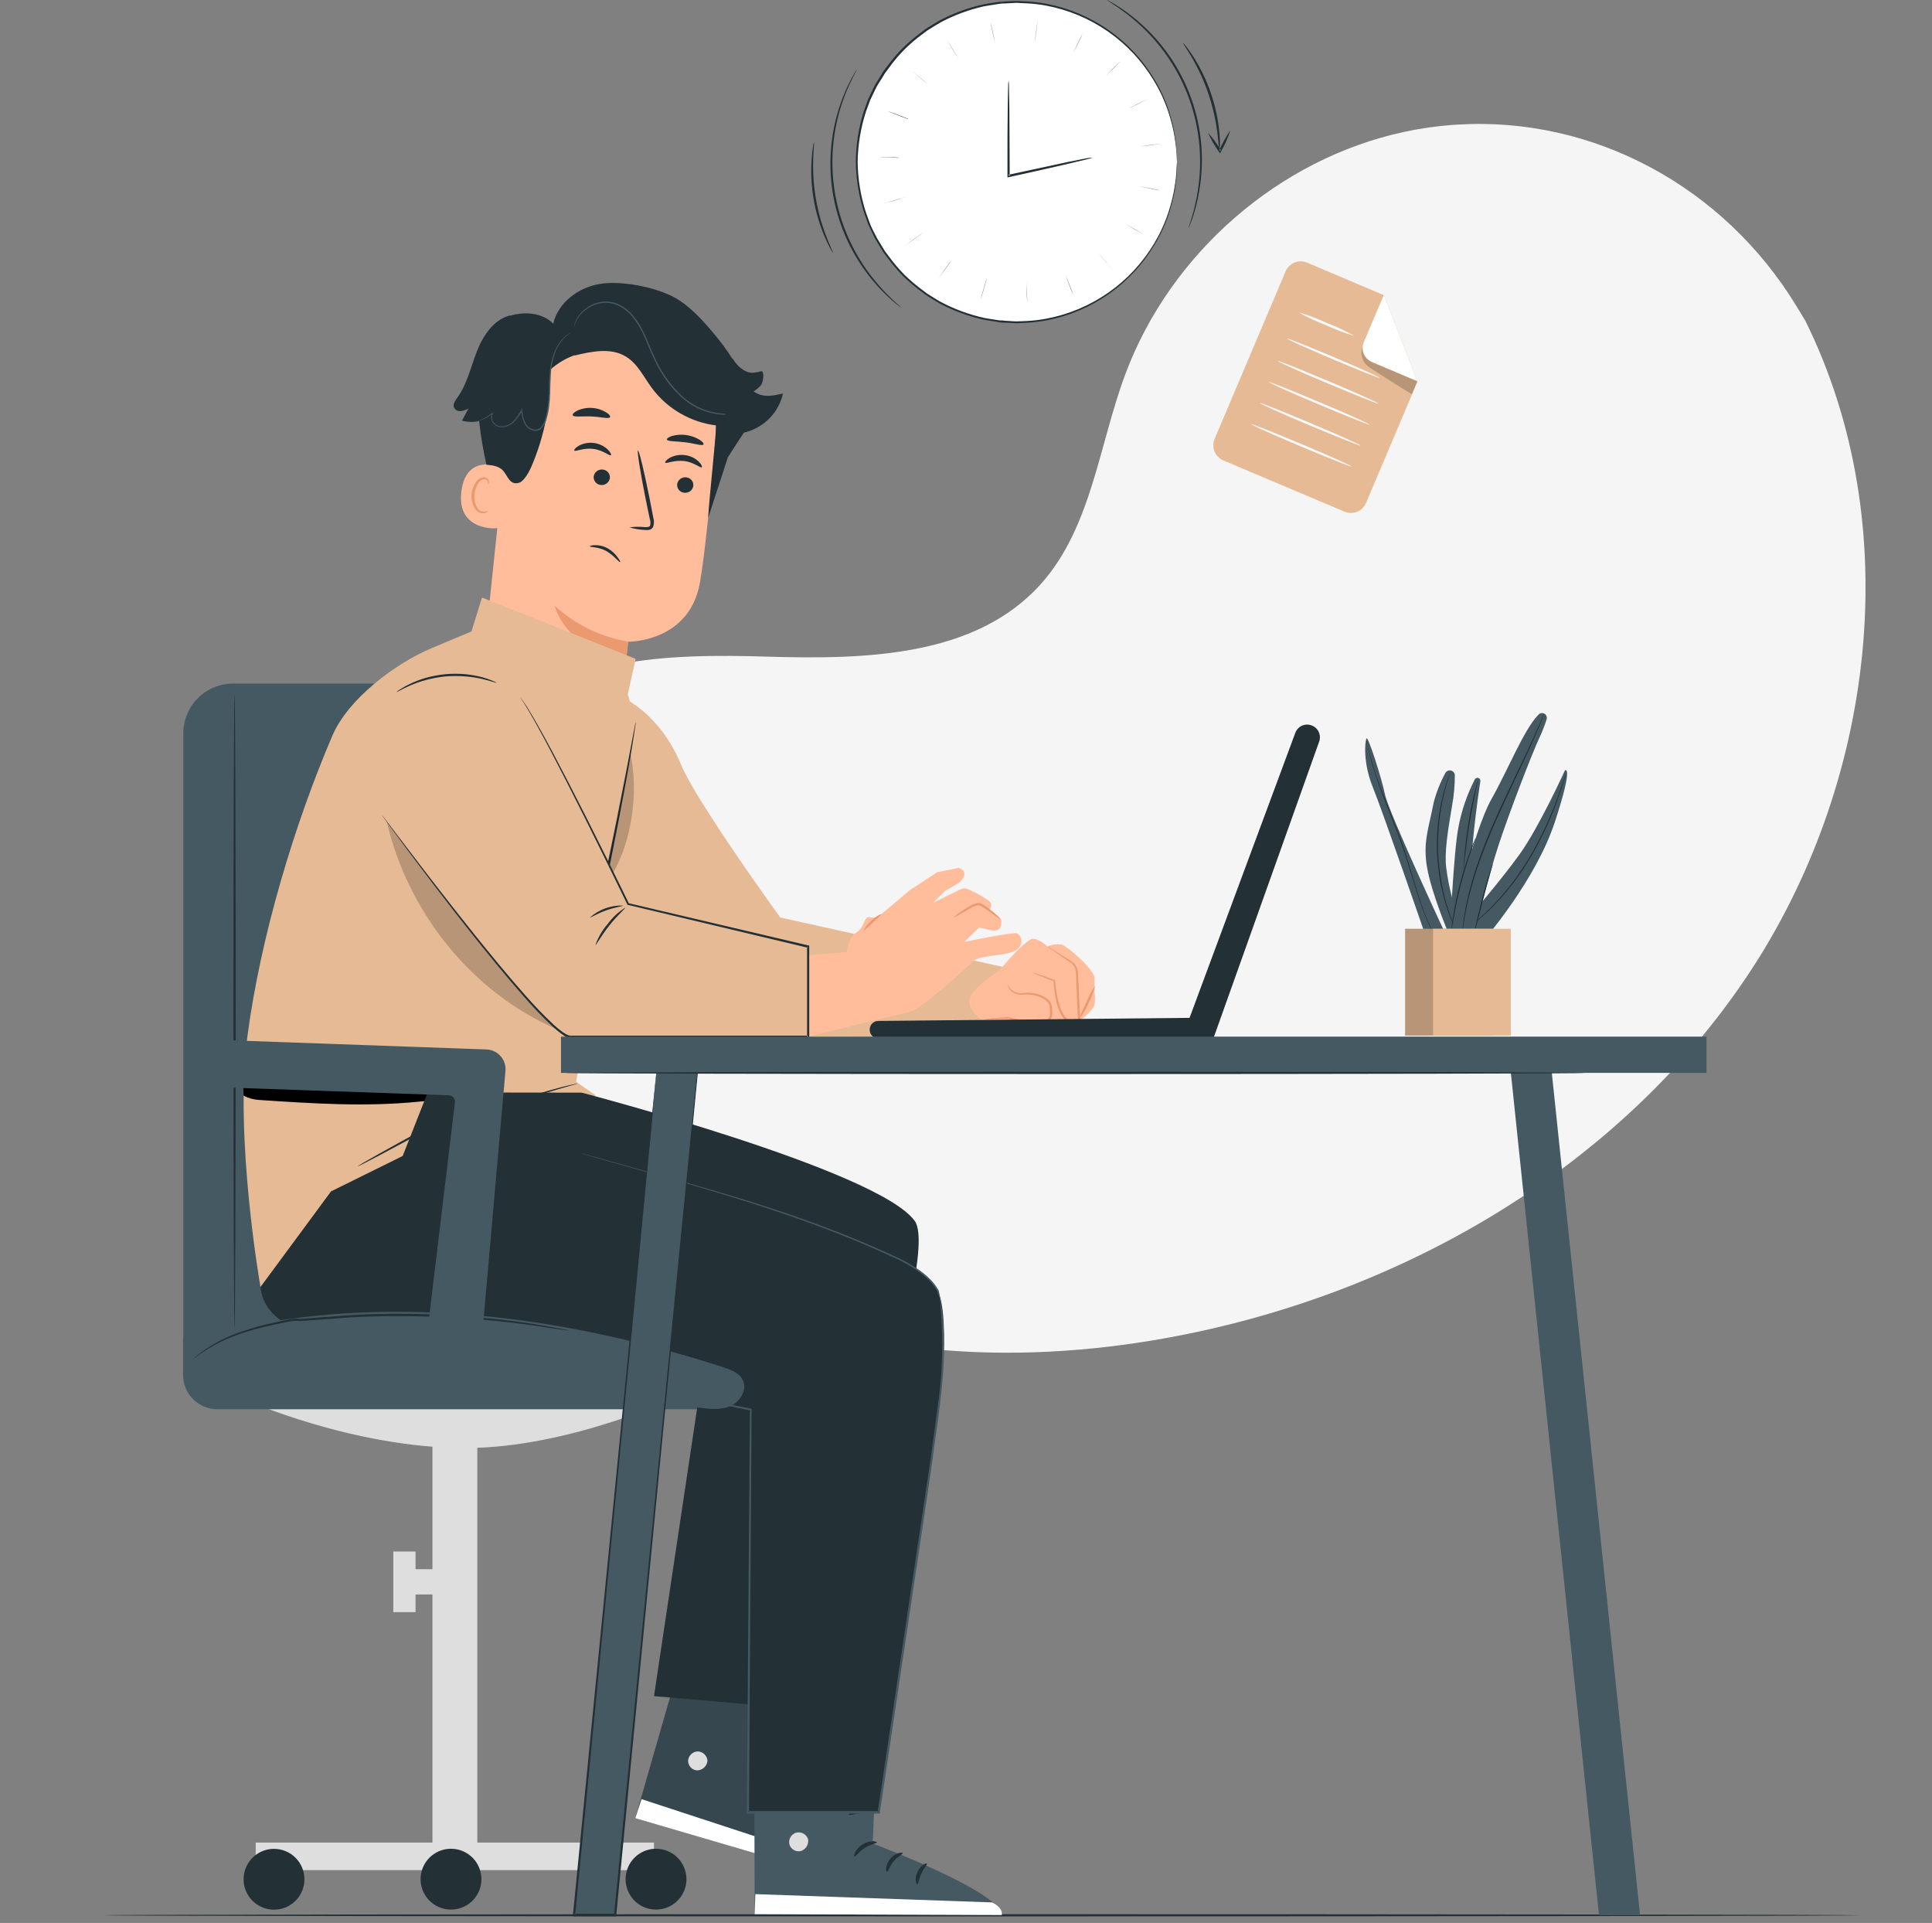 <svg fill-rule="evenodd" height="206.0" preserveAspectRatio="xMinYMin meet" version="1.0" viewBox="0 0 207 206" width="207.0" xmlns="http://www.w3.org/2000/svg" xmlns:xlink="http://www.w3.org/1999/xlink"><rect x="0" y="0" width="207" height="206" fill="#808080" stroke="none"/><title>...</title><desc>...</desc><g clip="0 0 207 206" id="group" transform="scale(1,-1) translate(0,-206)"><g transform=""><g transform=" matrix(1,0,0,-1,0,206)"><g transform=""><path d="M 193.412 34.331 L 192.493 32.823 C 184.771 20.096 170.807 12.425 156.085 13.353 C 154.19 13.472 152.307 13.732 150.45 14.13 C 137.066 16.993 125.419 27.114 120.574 40.076 C 117.734 47.701 116.943 56.48 111.552 62.529 C 104.542 70.407 92.638 70.655 82.172 70.343 C 71.706 70.03 59.793 70.292 52.815 78.198 C 48.444 83.153 47.056 90.194 47.41 96.827 C 48.329 114.385 60.574 130.081 76.132 137.886 C 91.691 145.69 110.012 146.384 127.041 142.941 C 150.896 138.129 173.579 124.924 187.216 104.53 C 200.853 84.136 204.337 56.347 193.412 34.331 Z " style="stroke: none; stroke-opacity: 0.2; stroke-linecap: butt; stroke-width: 1; fill: rgb(96%,96%,96%); fill-rule: evenodd;"/></g><g transform=""><path d="M 199.157 205.18 C 199.157 205.249 157.073 205.3 105.167 205.3 C 53.261 205.3 11.168 205.249 11.168 205.18 C 11.168 205.111 53.243 205.061 105.167 205.061 C 157.092 205.061 199.157 205.116 199.157 205.18 Z " style="stroke: none; stroke-opacity: 0.2; stroke-linecap: butt; stroke-width: 1; fill: rgb(14%,19%,21%); fill-rule: evenodd;"/></g><g transform=""><path d="M 159.12 100.54 C 159.12 100.54 164.548 94.293 166.598 88.042 C 168.648 81.791 167.674 82.527 167.674 82.527 C 167.674 82.527 164.916 88.594 162.811 91.526 C 160.706 94.459 156.969 98.761 156.969 98.761 L 159.12 100.54 Z " style="stroke: none; stroke-opacity: 0.2; stroke-linecap: butt; stroke-width: 1; fill: rgb(27%,35%,39%); fill-rule: evenodd;"/></g><g transform=""><path d="M 158.022 83.482 C 158.058 83.418 158.116 83.37 158.185 83.344 C 158.254 83.319 158.329 83.318 158.399 83.341 C 158.468 83.365 158.527 83.412 158.566 83.475 C 158.604 83.537 158.62 83.611 158.61 83.684 C 158.279 85.881 157.562 91.038 157.59 94.37 C 157.626 98.709 157.59 100.387 157.59 100.387 L 155.328 100.387 C 155.328 100.387 155.733 91.415 156.247 88.68 C 156.581 86.87 157.179 85.118 158.022 83.482 L 158.022 83.482 Z " style="stroke: none; stroke-opacity: 0.2; stroke-linecap: butt; stroke-width: 1; fill: rgb(27%,35%,39%); fill-rule: evenodd;"/></g><g transform=""><path d="M 156.809 99.662 C 155.86 97.516 155.233 95.243 154.947 92.915 C 154.763 91.315 155.094 89.155 155.586 86.278 C 155.777 85.216 155.874 84.139 155.876 83.06 C 155.873 82.941 155.832 82.826 155.757 82.733 C 155.683 82.64 155.58 82.574 155.464 82.545 C 155.349 82.517 155.227 82.527 155.118 82.574 C 155.009 82.621 154.918 82.703 154.86 82.807 C 154.313 83.816 153.89 84.887 153.601 85.997 C 153.054 88.842 152.433 90.263 152.906 92.965 C 153.38 95.668 155.131 99.818 155.131 99.818 L 156.809 99.662 Z " style="stroke: none; stroke-opacity: 0.2; stroke-linecap: butt; stroke-width: 1; fill: rgb(27%,35%,39%); fill-rule: evenodd;"/></g><g transform=""><path d="M 154.772 99.841 C 154.772 99.841 148.797 87.031 148.397 85.133 C 147.997 83.235 146.581 78.85 146.416 79.098 C 146.25 79.346 146.002 81.663 147.078 84.306 C 148.153 86.948 152.736 100.232 152.736 100.232 L 154.772 100.232 Z " style="stroke: none; stroke-opacity: 0.2; stroke-linecap: butt; stroke-width: 0; fill: rgb(27%,35%,39%); fill-rule: evenodd;"/><path d="M 154.772 99.841 C 154.772 99.841 148.797 87.031 148.397 85.133 C 147.997 83.235 146.581 78.85 146.416 79.098 C 146.25 79.346 146.002 81.663 147.078 84.306 C 148.153 86.948 152.736 100.232 152.736 100.232 L 154.772 100.232 " style="stroke: none; stroke-opacity: 0.2; stroke-linecap: butt; stroke-width: 1; fill: none; fill-opacity: 0.2; fill-rule: evenodd;"/></g><g transform=""><path d="M 157.461 99.27 C 157.461 99.27 157.521 99.234 157.626 99.156 C 157.732 99.078 157.893 98.963 158.086 98.802 C 158.643 98.357 159.176 97.884 159.686 97.386 C 161.359 95.733 162.809 93.868 163.997 91.838 C 165.191 89.81 166.186 87.67 166.966 85.449 C 167.269 84.599 167.485 83.905 167.628 83.418 C 167.702 83.179 167.752 82.99 167.784 82.862 C 167.807 82.798 167.822 82.731 167.83 82.664 C 167.83 82.664 167.803 82.728 167.761 82.853 L 167.582 83.404 C 167.426 83.864 167.191 84.576 166.883 85.422 C 166.085 87.627 165.088 89.754 163.905 91.778 C 162.718 93.802 161.281 95.668 159.626 97.331 C 158.992 97.965 158.445 98.448 158.058 98.774 L 157.599 99.142 C 157.549 99.181 157.503 99.224 157.461 99.27 Z " style="stroke: none; stroke-opacity: 0.2; stroke-linecap: butt; stroke-width: 1; fill: rgb(14%,19%,21%); fill-rule: evenodd;"/></g><g transform=""><path d="M 156.808 93.125 C 156.838 93.001 156.856 92.875 156.864 92.748 C 156.891 92.481 156.928 92.137 156.969 91.719 C 157.066 90.854 157.213 89.659 157.429 88.345 C 157.645 87.03 157.888 85.849 158.059 84.999 L 158.275 83.987 C 158.308 83.866 158.329 83.741 158.339 83.615 C 158.294 83.734 158.256 83.855 158.224 83.978 C 158.16 84.213 158.072 84.553 157.967 84.98 C 157.764 85.826 157.507 87.007 157.305 88.326 C 157.103 89.646 156.96 90.841 156.887 91.709 C 156.85 92.146 156.827 92.5 156.818 92.743 C 156.802 92.87 156.799 92.998 156.808 93.125 L 156.808 93.125 Z " style="stroke: none; stroke-opacity: 0.2; stroke-linecap: butt; stroke-width: 1; fill: rgb(14%,19%,21%); fill-rule: evenodd;"/></g><g transform=""><path d="M 155.41 82.728 C 155.383 82.78 155.359 82.834 155.341 82.889 L 155.162 83.349 C 155.084 83.556 154.992 83.809 154.905 84.112 C 154.817 84.415 154.702 84.751 154.615 85.137 C 154.569 85.33 154.518 85.532 154.468 85.739 C 154.417 85.946 154.385 86.171 154.339 86.401 C 154.238 86.861 154.178 87.348 154.109 87.863 C 153.978 88.99 153.93 90.125 153.967 91.259 C 154.012 92.394 154.138 93.525 154.344 94.642 C 154.454 95.152 154.551 95.64 154.679 96.085 C 154.744 96.311 154.794 96.545 154.859 96.734 L 155.047 97.326 C 155.162 97.703 155.3 98.034 155.41 98.328 C 155.52 98.623 155.626 98.871 155.723 99.068 L 155.934 99.528 C 155.957 99.583 155.984 99.635 156.017 99.684 C 156.017 99.684 156.017 99.625 155.957 99.514 C 155.897 99.404 155.847 99.239 155.764 99.055 C 155.681 98.871 155.58 98.595 155.479 98.305 C 155.378 98.016 155.24 97.68 155.134 97.303 L 154.951 96.71 C 154.891 96.508 154.84 96.288 154.78 96.062 C 154.656 95.603 154.564 95.143 154.459 94.624 C 154.262 93.513 154.137 92.391 154.086 91.264 C 154.054 90.136 154.099 89.007 154.22 87.886 C 154.289 87.371 154.344 86.879 154.436 86.428 C 154.482 86.199 154.514 85.969 154.56 85.771 C 154.606 85.574 154.656 85.358 154.698 85.169 C 154.78 84.783 154.886 84.443 154.969 84.14 C 155.052 83.836 155.134 83.583 155.203 83.372 L 155.36 82.889 C 155.383 82.838 155.4 82.784 155.41 82.728 L 155.41 82.728 Z " style="stroke: none; stroke-opacity: 0.2; stroke-linecap: butt; stroke-width: 1; fill: rgb(14%,19%,21%); fill-rule: evenodd;"/></g><g transform=""><path d="M 146.485 79.356 C 146.485 79.356 146.485 79.356 146.485 79.415 L 146.485 79.581 C 146.512 79.728 146.545 79.944 146.604 80.22 C 146.719 80.771 146.912 81.562 147.211 82.518 C 147.51 83.474 147.914 84.605 148.397 85.846 C 148.88 87.087 149.436 88.438 149.964 89.876 C 150.493 91.315 150.916 92.712 151.306 93.986 C 151.697 95.259 152.056 96.399 152.409 97.345 C 152.676 98.091 152.982 98.821 153.329 99.533 C 153.448 99.786 153.559 99.993 153.632 100.108 L 153.715 100.255 C 153.724 100.271 153.734 100.287 153.747 100.301 C 153.741 100.282 153.733 100.263 153.724 100.246 L 153.655 100.094 C 153.591 99.961 153.49 99.768 153.375 99.515 C 153.031 98.797 152.724 98.062 152.455 97.313 C 152.111 96.366 151.757 95.227 151.375 93.953 C 150.994 92.68 150.58 91.274 150.042 89.817 C 149.505 88.36 148.948 87.027 148.466 85.79 C 147.983 84.554 147.547 83.432 147.252 82.476 C 146.958 81.52 146.742 80.73 146.609 80.178 C 146.545 79.907 146.503 79.691 146.471 79.549 L 146.43 79.383 L 146.485 79.356 Z " style="stroke: none; stroke-opacity: 0.2; stroke-linecap: butt; stroke-width: 1; fill: rgb(14%,19%,21%); fill-rule: evenodd;"/></g><g transform=""><path d="M 164.865 76.529 C 164.948 76.451 165.054 76.403 165.167 76.391 C 165.28 76.38 165.393 76.406 165.49 76.466 C 165.586 76.526 165.66 76.615 165.7 76.722 C 165.74 76.828 165.744 76.944 165.711 77.053 C 165.504 77.71 165.253 78.354 164.962 78.979 C 164.139 80.721 161.745 86.967 160.605 90.4 C 159.465 93.834 157.893 100.232 157.893 100.232 L 155.484 99.841 C 155.484 99.841 157.686 89.325 159.837 85.533 C 161.565 82.486 163.294 78.096 164.865 76.529 Z " style="stroke: none; stroke-opacity: 0.2; stroke-linecap: butt; stroke-width: 1; fill: rgb(27%,35%,39%); fill-rule: evenodd;"/></g><g transform=""><path d="M 159.947 92.547 C 159.895 92.637 159.854 92.733 159.823 92.832 C 159.754 93.02 159.658 93.291 159.547 93.641 C 159.327 94.326 159.055 95.286 158.78 96.353 C 158.504 97.419 158.279 98.384 158.122 99.087 C 158.049 99.423 157.989 99.699 157.943 99.924 C 157.915 100.024 157.898 100.128 157.893 100.232 C 157.936 100.136 157.968 100.036 157.989 99.933 C 158.049 99.717 158.122 99.437 158.21 99.11 L 158.904 96.385 C 159.175 95.318 159.432 94.358 159.635 93.668 C 159.727 93.342 159.809 93.066 159.869 92.85 C 159.907 92.752 159.933 92.651 159.947 92.547 Z " style="stroke: none; stroke-opacity: 0.2; stroke-linecap: butt; stroke-width: 1; fill: rgb(14%,19%,21%); fill-rule: evenodd;"/></g><g transform=""><path d="M 156.683 100.038 L 156.683 99.974 L 156.711 99.785 C 156.734 99.615 156.757 99.371 156.807 99.054 C 156.894 98.42 157.055 97.51 157.313 96.402 C 157.62 95.101 157.995 93.817 158.439 92.555 C 158.931 91.13 159.551 89.59 160.254 87.996 C 161.67 84.81 163.081 81.988 164.01 79.897 C 164.469 78.858 164.846 78.008 165.085 77.415 C 165.205 77.116 165.292 76.886 165.356 76.73 C 165.384 76.656 165.402 76.597 165.421 76.551 C 165.439 76.505 165.444 76.486 165.421 76.486 L 165.393 76.546 C 165.37 76.592 165.347 76.647 165.315 76.721 C 165.241 76.882 165.145 77.107 165.021 77.392 C 164.768 77.98 164.391 78.826 163.913 79.86 C 162.962 81.938 161.537 84.755 160.116 87.945 C 159.413 89.54 158.797 91.084 158.31 92.518 C 157.869 93.783 157.501 95.072 157.207 96.379 C 157.009 97.261 156.856 98.152 156.747 99.05 C 156.706 99.362 156.692 99.615 156.674 99.78 L 156.674 99.969 C 156.677 100.015 156.68 100.038 156.683 100.038 Z " style="stroke: none; stroke-opacity: 0.2; stroke-linecap: butt; stroke-width: 1; fill: rgb(14%,19%,21%); fill-rule: evenodd;"/></g><g transform=""><path d="M 155.484 99.842 C 155.523 99.709 155.551 99.574 155.567 99.437 C 155.613 99.157 155.677 98.784 155.756 98.334 C 155.921 97.415 156.174 96.114 156.537 94.717 C 156.9 93.32 157.305 92.074 157.617 91.182 C 157.769 90.75 157.897 90.396 157.994 90.125 C 158.046 89.998 158.087 89.868 158.118 89.734 C 158.052 89.854 157.995 89.979 157.948 90.107 C 157.842 90.35 157.695 90.704 157.53 91.15 C 157.098 92.308 156.725 93.488 156.413 94.685 C 156.05 96.064 155.811 97.378 155.664 98.316 C 155.595 98.775 155.544 99.166 155.517 99.433 C 155.495 99.568 155.485 99.705 155.484 99.842 L 155.484 99.842 Z " style="stroke: none; stroke-opacity: 0.2; stroke-linecap: butt; stroke-width: 1; fill: rgb(14%,19%,21%); fill-rule: evenodd;"/></g><g transform=""><path d="M 150.547 110.941 L 159.938 110.941 L 159.938 99.497 L 150.547 99.497 L 150.547 110.941 Z " style="stroke: none; stroke-opacity: 0.2; stroke-linecap: butt; stroke-width: 1; fill: rgb(90%,73%,58%); fill-rule: evenodd;"/></g><g transform=""><g transform=""><path d="M 150.549 110.941 L 159.939 110.941 L 159.939 99.497 L 150.549 99.497 L 150.549 110.941 Z " style="stroke: none; stroke-opacity: 0.2; stroke-linecap: butt; stroke-width: 1; fill: rgb(0%,0%,0%); fill-opacity: 0.2; fill-rule: evenodd;"/></g></g><g transform=""><path d="M 153.54 110.941 L 161.873 110.941 L 161.873 99.497 L 153.54 99.497 L 153.54 110.941 Z " style="stroke: none; stroke-opacity: 0.2; stroke-linecap: butt; stroke-width: 1; fill: rgb(90%,73%,58%); fill-rule: evenodd;"/></g><g transform=""><path d="M 144.032 54.802 L 131.056 49.318 C 130.632 49.132 130.298 48.787 130.126 48.357 C 129.954 47.927 129.958 47.447 130.137 47.02 L 137.748 29.058 C 137.933 28.633 138.278 28.298 138.709 28.126 C 139.139 27.954 139.62 27.958 140.047 28.138 L 148.279 31.622 L 151.864 40.889 L 146.348 53.91 C 146.157 54.334 145.807 54.665 145.373 54.832 C 144.939 54.999 144.457 54.988 144.032 54.802 Z " style="stroke: none; stroke-opacity: 0.2; stroke-linecap: butt; stroke-width: 1; fill: rgb(90%,73%,58%); fill-rule: evenodd;"/></g><g transform=""><path d="M 148.274 31.576 L 146.132 36.632 C 146.047 36.83 146.002 37.043 146 37.259 C 145.998 37.474 146.038 37.688 146.119 37.888 C 146.2 38.088 146.319 38.27 146.47 38.424 C 146.622 38.577 146.802 38.699 147 38.783 L 151.859 40.842 L 148.274 31.576 Z " style="stroke: none; stroke-opacity: 0.2; stroke-linecap: butt; stroke-width: 1; fill: rgb(90%,73%,58%); fill-rule: evenodd;"/></g><g transform=""><g transform=""><path d="M 146.008 37.105 C 145.852 37.49 145.831 37.916 145.947 38.314 C 146.064 38.712 146.312 39.059 146.651 39.298 C 146.697 39.336 146.744 39.371 146.794 39.404 C 147.382 39.785 151.243 42.299 151.284 42.203 L 151.859 40.824 L 147 38.765 C 147 38.765 145.796 38.227 146.008 37.105 Z " style="stroke: none; stroke-opacity: 0.2; stroke-linecap: butt; stroke-width: 1; fill: rgb(0%,0%,0%); fill-opacity: 0.2; fill-rule: evenodd;"/></g></g><g transform=""><g transform=""><path d="M 148.274 31.576 L 146.132 36.632 C 146.047 36.83 146.002 37.043 146 37.259 C 145.998 37.474 146.038 37.688 146.119 37.888 C 146.2 38.088 146.319 38.27 146.47 38.424 C 146.622 38.577 146.802 38.699 147 38.783 L 151.859 40.842 L 148.274 31.576 Z " style="stroke: none; stroke-opacity: 0.2; stroke-linecap: butt; stroke-width: 1; fill: rgb(100%,100%,100%); fill-rule: evenodd;"/></g></g><g transform=""><path d="M 145.13 35.99 C 144.085 35.685 143.064 35.299 142.078 34.836 C 141.06 34.451 140.072 33.99 139.123 33.457 C 140.171 33.758 141.194 34.144 142.18 34.611 C 143.198 34.992 144.184 35.453 145.13 35.99 L 145.13 35.99 Z " style="stroke: none; stroke-opacity: 0.2; stroke-linecap: butt; stroke-width: 1; fill: rgb(98%,98%,98%); fill-rule: evenodd;"/></g><g transform=""><path d="M 147.796 40.466 C 147.769 40.531 145.535 39.648 142.805 38.49 C 140.075 37.332 137.887 36.348 137.914 36.279 C 137.942 36.21 140.176 37.102 142.906 38.255 C 145.636 39.409 147.824 40.402 147.796 40.466 Z " style="stroke: none; stroke-opacity: 0.2; stroke-linecap: butt; stroke-width: 1; fill: rgb(98%,98%,98%); fill-rule: evenodd;"/></g><g transform=""><path d="M 147.676 43.233 C 147.649 43.297 145.213 42.313 142.239 41.068 C 139.265 39.822 136.875 38.746 136.903 38.668 C 136.93 38.59 139.362 39.588 142.34 40.833 C 145.318 42.079 147.704 43.164 147.676 43.233 Z " style="stroke: none; stroke-opacity: 0.2; stroke-linecap: butt; stroke-width: 1; fill: rgb(98%,98%,98%); fill-rule: evenodd;"/></g><g transform=""><path d="M 146.715 45.485 C 146.688 45.549 144.256 44.566 141.282 43.32 C 138.309 42.075 135.919 40.985 135.942 40.921 C 135.965 40.857 138.405 41.84 141.379 43.086 C 144.353 44.331 146.748 45.416 146.715 45.485 Z " style="stroke: none; stroke-opacity: 0.2; stroke-linecap: butt; stroke-width: 1; fill: rgb(98%,98%,98%); fill-rule: evenodd;"/></g><g transform=""><path d="M 145.768 47.733 C 145.741 47.801 143.305 46.813 140.331 45.572 C 137.357 44.331 134.967 43.237 134.994 43.173 C 135.022 43.109 137.453 44.092 140.432 45.338 C 143.41 46.583 145.796 47.668 145.768 47.733 Z " style="stroke: none; stroke-opacity: 0.2; stroke-linecap: butt; stroke-width: 1; fill: rgb(98%,98%,98%); fill-rule: evenodd;"/></g><g transform=""><path d="M 144.813 49.984 C 144.785 50.053 142.349 49.065 139.376 47.824 C 136.402 46.583 134.012 45.489 134.039 45.425 C 134.067 45.361 136.503 46.344 139.477 47.585 C 142.451 48.826 144.841 49.92 144.813 49.984 Z " style="stroke: none; stroke-opacity: 0.2; stroke-linecap: butt; stroke-width: 1; fill: rgb(98%,98%,98%); fill-rule: evenodd;"/></g><g transform=""><path d="M 108.945 34.534 C 118.426 34.534 126.112 26.848 126.112 17.366 C 126.112 7.885 118.426 0.199 108.945 0.199 C 99.463 0.199 91.777 7.885 91.777 17.366 C 91.777 26.848 99.463 34.534 108.945 34.534 Z " style="stroke: none; stroke-opacity: 0.2; stroke-linecap: butt; stroke-width: 1; fill: rgb(100%,100%,100%); fill-rule: evenodd;"/></g><g transform=""><path d="M 126.111 17.365 C 126.111 17.365 126.111 17.273 126.083 17.09 C 126.055 16.906 126.051 16.63 126.028 16.271 C 126.028 16.092 126.005 15.895 125.991 15.674 C 125.977 15.453 125.922 15.214 125.885 14.957 C 125.808 14.359 125.689 13.768 125.527 13.187 C 125.126 11.582 124.484 10.046 123.624 8.632 C 122.378 6.556 120.706 4.766 118.718 3.382 C 116.73 1.998 114.472 1.051 112.092 0.603 C 111.38 0.47 110.66 0.387 109.936 0.354 C 109.568 0.354 109.196 0.304 108.824 0.308 L 107.693 0.368 C 107.505 0.368 107.312 0.368 107.123 0.405 L 106.553 0.492 C 106.176 0.557 105.79 0.603 105.409 0.681 C 103.844 1.032 102.331 1.585 100.909 2.326 C 100.55 2.519 100.206 2.749 99.847 2.96 C 99.673 3.071 99.489 3.167 99.319 3.291 L 98.818 3.668 C 97.426 4.679 96.209 5.91 95.214 7.313 L 94.823 7.837 L 94.479 8.398 L 94.134 8.94 C 94.013 9.125 93.905 9.319 93.812 9.519 C 93.624 9.919 93.431 10.319 93.233 10.724 L 92.773 11.983 C 92.213 13.723 91.915 15.537 91.891 17.365 C 91.915 19.192 92.213 21.005 92.773 22.743 C 92.925 23.166 93.081 23.589 93.233 24.007 C 93.385 24.425 93.619 24.811 93.812 25.207 C 93.904 25.409 94.011 25.605 94.134 25.79 L 94.479 26.356 L 94.819 26.916 L 95.214 27.44 C 95.724 28.137 96.281 28.797 96.883 29.417 C 97.49 30.008 98.137 30.557 98.818 31.062 L 99.319 31.439 C 99.489 31.563 99.673 31.66 99.847 31.77 C 100.206 31.982 100.55 32.23 100.909 32.404 C 102.331 33.145 103.844 33.698 105.409 34.05 C 105.79 34.133 106.176 34.174 106.558 34.238 L 107.123 34.326 C 107.316 34.326 107.505 34.326 107.693 34.362 L 108.842 34.431 C 109.214 34.431 109.587 34.399 109.955 34.39 C 110.678 34.356 111.398 34.271 112.11 34.137 C 114.491 33.691 116.75 32.744 118.738 31.36 C 120.726 29.976 122.397 28.185 123.642 26.108 C 124.495 24.696 125.131 23.163 125.527 21.562 C 125.689 20.981 125.808 20.39 125.885 19.792 C 125.922 19.535 125.968 19.296 125.991 19.075 C 126.014 18.855 126.019 18.657 126.028 18.478 C 126.052 18.122 126.071 17.851 126.083 17.664 C 126.083 17.48 126.111 17.384 126.111 17.384 C 126.111 17.384 126.111 17.48 126.111 17.664 C 126.111 17.848 126.111 18.124 126.083 18.478 C 126.083 18.662 126.083 18.859 126.055 19.084 C 126.028 19.309 125.996 19.544 125.959 19.801 C 125.888 20.396 125.774 20.984 125.619 21.562 C 125.229 23.18 124.595 24.73 123.739 26.158 C 122.494 28.265 120.814 30.082 118.812 31.489 C 116.811 32.897 114.532 33.862 112.129 34.321 C 111.409 34.456 110.681 34.542 109.95 34.578 C 109.578 34.578 109.201 34.629 108.824 34.624 L 107.679 34.569 C 107.486 34.569 107.293 34.569 107.1 34.532 L 106.544 34.431 C 106.158 34.367 105.767 34.326 105.381 34.243 C 104.601 34.072 103.833 33.848 103.083 33.572 C 102.309 33.296 101.555 32.967 100.826 32.588 C 100.463 32.391 100.109 32.161 99.751 31.945 C 99.571 31.83 99.383 31.733 99.213 31.609 L 98.707 31.228 C 98.017 30.717 97.362 30.161 96.745 29.564 C 96.134 28.935 95.568 28.266 95.049 27.56 L 94.649 27.031 L 94.299 26.461 L 93.955 25.887 C 93.83 25.7 93.721 25.503 93.628 25.299 C 93.435 24.894 93.238 24.49 93.045 24.081 L 92.585 22.798 C 92.018 21.035 91.718 19.198 91.693 17.347 C 91.707 15.502 91.997 13.669 92.553 11.909 L 93.013 10.632 L 93.601 9.409 C 93.693 9.205 93.8 9.008 93.923 8.821 L 94.272 8.251 L 94.617 7.681 L 95.016 7.148 C 95.537 6.444 96.103 5.776 96.713 5.148 C 97.33 4.551 97.985 3.996 98.675 3.484 L 99.181 3.103 C 99.351 2.979 99.539 2.882 99.719 2.767 C 100.077 2.556 100.431 2.308 100.794 2.129 C 102.236 1.381 103.769 0.824 105.354 0.469 C 105.74 0.391 106.13 0.345 106.516 0.281 L 107.091 0.193 C 107.284 0.193 107.477 0.193 107.67 0.157 L 108.815 0.102 C 109.192 0.102 109.564 0.134 109.936 0.148 C 110.669 0.186 111.398 0.272 112.119 0.405 C 114.523 0.864 116.801 1.829 118.803 3.237 C 120.805 4.644 122.484 6.461 123.73 8.568 C 124.586 9.996 125.22 11.546 125.61 13.164 C 125.765 13.75 125.877 14.346 125.945 14.948 C 125.982 15.21 126.023 15.449 126.042 15.669 L 126.069 16.271 C 126.069 16.625 126.092 16.896 126.097 17.09 C 126.101 17.283 126.111 17.365 126.111 17.365 Z " style="stroke: none; stroke-opacity: 0.2; stroke-linecap: butt; stroke-width: 1; fill: rgb(14%,19%,21%); fill-rule: evenodd;"/></g><g transform=""><path d="M 117.083 16.882 C 116.859 16.965 116.628 17.031 116.394 17.08 L 114.477 17.539 C 112.855 17.916 110.603 18.427 108.084 18.978 L 107.941 19.01 L 107.941 18.344 C 107.941 15.655 107.941 13.219 107.974 11.449 C 107.974 10.604 108.006 9.9 108.015 9.363 C 108.008 9.107 108.023 8.852 108.061 8.6 C 108.095 8.852 108.111 9.107 108.107 9.363 C 108.107 9.9 108.13 10.604 108.144 11.449 C 108.144 13.214 108.18 15.65 108.18 18.344 L 108.18 18.845 L 108.033 18.725 C 110.552 18.178 112.809 17.696 114.441 17.346 L 116.371 16.965 C 116.605 16.915 116.844 16.888 117.083 16.882 L 117.083 16.882 Z " style="stroke: none; stroke-opacity: 0.2; stroke-linecap: butt; stroke-width: 1; fill: rgb(14%,19%,21%); fill-rule: evenodd;"/></g><g transform=""><path d="M 127.339 24.443 C 127.355 24.347 127.381 24.253 127.417 24.163 C 127.467 23.984 127.573 23.703 127.665 23.381 C 127.961 22.417 128.185 21.432 128.336 20.435 C 128.861 17.14 128.547 13.766 127.422 10.624 C 126.298 7.483 124.399 4.676 121.901 2.464 C 121.153 1.794 120.357 1.18 119.52 0.625 C 119.226 0.418 118.982 0.28 118.831 0.165 C 118.747 0.117 118.667 0.062 118.592 0 C 118.685 0.028 118.773 0.07 118.854 0.124 C 119.015 0.216 119.267 0.34 119.571 0.538 C 120.435 1.069 121.253 1.672 122.016 2.34 C 124.567 4.546 126.503 7.375 127.637 10.552 C 128.771 13.728 129.064 17.144 128.488 20.467 C 128.325 21.463 128.08 22.444 127.757 23.4 C 127.647 23.74 127.527 23.997 127.463 24.172 C 127.432 24.267 127.39 24.358 127.339 24.443 L 127.339 24.443 Z " style="stroke: none; stroke-opacity: 0.2; stroke-linecap: butt; stroke-width: 1; fill: rgb(14%,19%,21%); fill-rule: evenodd;"/></g><g transform=""><path d="M 130.63 15.996 C 130.593 15.996 130.57 15.311 130.432 14.217 C 130.248 12.794 129.925 11.394 129.467 10.034 C 129.005 8.681 128.409 7.377 127.688 6.141 C 127.128 5.19 126.723 4.638 126.769 4.615 C 126.893 4.719 127.001 4.84 127.091 4.974 C 127.279 5.222 127.551 5.585 127.845 6.049 C 128.627 7.272 129.259 8.583 129.729 9.956 C 130.202 11.329 130.511 12.753 130.648 14.198 C 130.699 14.75 130.713 15.2 130.713 15.513 C 130.711 15.677 130.683 15.84 130.63 15.996 L 130.63 15.996 Z " style="stroke: none; stroke-opacity: 0.2; stroke-linecap: butt; stroke-width: 1; fill: rgb(14%,19%,21%); fill-rule: evenodd;"/></g><g transform=""><path d="M 91.802 7.424 C 91.775 7.516 91.736 7.604 91.688 7.686 C 91.605 7.856 91.462 8.095 91.315 8.421 C 89.584 11.86 88.886 15.726 89.304 19.553 C 89.723 23.38 91.24 27.004 93.673 29.987 C 94.306 30.77 94.995 31.508 95.732 32.193 C 95.99 32.442 96.192 32.616 96.344 32.745 C 96.417 32.807 96.487 32.875 96.55 32.947 C 96.464 32.902 96.384 32.847 96.311 32.782 C 96.164 32.667 95.939 32.501 95.672 32.262 C 94.905 31.599 94.193 30.873 93.544 30.093 C 91.375 27.509 89.912 24.408 89.298 21.091 C 88.683 17.774 88.938 14.354 90.037 11.165 C 90.362 10.204 90.766 9.273 91.246 8.38 C 91.407 8.058 91.563 7.824 91.655 7.663 C 91.698 7.579 91.747 7.499 91.802 7.424 L 91.802 7.424 Z " style="stroke: none; stroke-opacity: 0.2; stroke-linecap: butt; stroke-width: 1; fill: rgb(14%,19%,21%); fill-rule: evenodd;"/></g><g transform=""><path d="M 87.212 15.24 C 87.254 15.24 87.166 15.925 87.13 17.028 C 87.081 18.461 87.178 19.895 87.419 21.307 C 87.665 22.722 88.053 24.108 88.578 25.444 C 88.977 26.469 89.29 27.08 89.253 27.099 C 89.15 26.974 89.063 26.837 88.996 26.69 C 88.844 26.419 88.642 26.019 88.421 25.508 C 87.844 24.184 87.427 22.795 87.18 21.372 C 86.936 19.942 86.862 18.489 86.96 17.042 C 87.001 16.486 87.056 16.04 87.107 15.732 C 87.12 15.564 87.155 15.399 87.212 15.24 L 87.212 15.24 Z " style="stroke: none; stroke-opacity: 0.2; stroke-linecap: butt; stroke-width: 1; fill: rgb(14%,19%,21%); fill-rule: evenodd;"/></g><g transform=""><path d="M 123.154 20.183 C 122.506 20.049 121.982 19.934 121.982 19.93 C 121.982 19.925 122.511 20.026 123.159 20.16 C 123.807 20.293 124.331 20.403 124.327 20.408 C 124.322 20.413 123.798 20.334 123.154 20.183 Z " style="stroke: none; stroke-opacity: 0.2; stroke-linecap: butt; stroke-width: 1; fill: rgb(14%,19%,21%); fill-rule: evenodd;"/></g><g transform=""><path d="M 121.492 24.526 C 120.923 24.191 120.463 23.915 120.463 23.91 C 120.463 23.906 120.923 24.172 121.502 24.508 C 122.081 24.843 122.531 25.119 122.527 25.124 C 122.522 25.128 122.058 24.862 121.492 24.526 Z " style="stroke: none; stroke-opacity: 0.2; stroke-linecap: butt; stroke-width: 1; fill: rgb(14%,19%,21%); fill-rule: evenodd;"/></g><g transform=""><path d="M 118.495 28.076 C 118.063 27.57 117.718 27.156 117.723 27.156 C 117.727 27.156 118.081 27.556 118.509 28.076 C 118.936 28.595 119.285 28.995 119.276 28.995 C 119.267 28.995 118.955 28.576 118.495 28.076 Z " style="stroke: none; stroke-opacity: 0.2; stroke-linecap: butt; stroke-width: 1; fill: rgb(14%,19%,21%); fill-rule: evenodd;"/></g><g transform=""><path d="M 114.538 30.465 C 114.294 29.849 114.101 29.348 114.106 29.348 C 114.11 29.348 114.312 29.84 114.565 30.455 C 114.818 31.071 115.002 31.568 114.993 31.572 C 114.983 31.577 114.781 31.076 114.538 30.465 Z " style="stroke: none; stroke-opacity: 0.2; stroke-linecap: butt; stroke-width: 1; fill: rgb(14%,19%,21%); fill-rule: evenodd;"/></g><g transform=""><path d="M 110.005 31.435 C 109.977 30.773 109.959 30.24 109.964 30.24 C 109.968 30.24 110 30.773 110.028 31.435 C 110.056 32.097 110.078 32.63 110.074 32.63 C 110.069 32.63 110.037 32.097 110.005 31.435 Z " style="stroke: none; stroke-opacity: 0.2; stroke-linecap: butt; stroke-width: 1; fill: rgb(14%,19%,21%); fill-rule: evenodd;"/></g><g transform=""><path d="M 105.405 30.879 C 105.589 30.245 105.74 29.734 105.75 29.734 C 105.759 29.734 105.612 30.254 105.428 30.888 C 105.244 31.522 105.088 32.032 105.079 32.032 C 105.069 32.032 105.216 31.513 105.405 30.879 Z " style="stroke: none; stroke-opacity: 0.2; stroke-linecap: butt; stroke-width: 1; fill: rgb(14%,19%,21%); fill-rule: evenodd;"/></g><g transform=""><path d="M 101.226 28.864 C 101.607 28.322 101.92 27.89 101.929 27.895 C 101.938 27.899 101.626 28.354 101.244 28.878 C 100.863 29.402 100.568 29.834 100.568 29.834 C 100.568 29.834 100.844 29.402 101.226 28.864 Z " style="stroke: none; stroke-opacity: 0.2; stroke-linecap: butt; stroke-width: 1; fill: rgb(14%,19%,21%); fill-rule: evenodd;"/></g><g transform=""><path d="M 97.94 25.602 C 98.473 25.212 98.91 24.904 98.914 24.908 C 98.919 24.913 98.487 25.23 97.949 25.621 C 97.411 26.011 96.979 26.315 96.975 26.31 C 96.97 26.305 97.402 25.988 97.94 25.602 Z " style="stroke: none; stroke-opacity: 0.2; stroke-linecap: butt; stroke-width: 1; fill: rgb(14%,19%,21%); fill-rule: evenodd;"/></g><g transform=""><path d="M 95.882 21.446 C 96.516 21.253 97.031 21.101 97.031 21.106 C 97.031 21.11 96.521 21.276 95.887 21.469 C 95.252 21.662 94.742 21.809 94.742 21.804 C 94.742 21.8 95.252 21.639 95.882 21.446 Z " style="stroke: none; stroke-opacity: 0.2; stroke-linecap: butt; stroke-width: 1; fill: rgb(14%,19%,21%); fill-rule: evenodd;"/></g><g transform=""><path d="M 95.287 16.85 C 95.949 16.85 96.482 16.896 96.482 16.905 C 96.482 16.914 95.944 16.905 95.287 16.873 C 94.63 16.84 94.087 16.822 94.092 16.817 C 94.096 16.813 94.625 16.822 95.287 16.85 Z " style="stroke: none; stroke-opacity: 0.2; stroke-linecap: butt; stroke-width: 1; fill: rgb(14%,19%,21%); fill-rule: evenodd;"/></g><g transform=""><path d="M 96.217 12.304 C 96.838 12.543 97.334 12.736 97.334 12.763 C 97.334 12.791 96.829 12.579 96.208 12.345 C 95.588 12.111 95.096 11.913 95.096 11.908 C 95.096 11.904 95.601 12.069 96.217 12.304 Z " style="stroke: none; stroke-opacity: 0.2; stroke-linecap: butt; stroke-width: 1; fill: rgb(14%,19%,21%); fill-rule: evenodd;"/></g><g transform=""><path d="M 98.574 8.311 C 99.079 8.739 99.493 9.088 99.493 9.093 C 99.493 9.097 99.075 8.757 98.574 8.33 C 98.073 7.902 97.654 7.557 97.654 7.553 C 97.654 7.548 98.063 7.888 98.574 8.311 Z " style="stroke: none; stroke-opacity: 0.2; stroke-linecap: butt; stroke-width: 1; fill: rgb(14%,19%,21%); fill-rule: evenodd;"/></g><g transform=""><path d="M 102.095 5.304 C 102.435 5.869 102.71 6.329 102.706 6.333 C 102.701 6.338 102.416 5.874 102.076 5.313 C 101.736 4.752 101.46 4.288 101.465 4.283 C 101.469 4.279 101.754 4.738 102.095 5.304 Z " style="stroke: none; stroke-opacity: 0.2; stroke-linecap: butt; stroke-width: 1; fill: rgb(14%,19%,21%); fill-rule: evenodd;"/></g><g transform=""><path d="M 106.401 3.593 C 106.539 4.241 106.649 4.765 106.645 4.765 C 106.64 4.765 106.521 4.246 106.378 3.598 C 106.236 2.95 106.13 2.43 106.139 2.426 C 106.148 2.421 106.263 2.95 106.401 3.593 Z " style="stroke: none; stroke-opacity: 0.2; stroke-linecap: butt; stroke-width: 1; fill: rgb(14%,19%,21%); fill-rule: evenodd;"/></g><g transform=""><path d="M 111.031 3.382 C 110.953 4.039 110.884 4.568 110.879 4.568 C 110.875 4.568 110.93 4.035 111.012 3.377 C 111.095 2.72 111.16 2.191 111.164 2.191 C 111.169 2.191 111.114 2.715 111.031 3.382 Z " style="stroke: none; stroke-opacity: 0.2; stroke-linecap: butt; stroke-width: 1; fill: rgb(14%,19%,21%); fill-rule: evenodd;"/></g><g transform=""><path d="M 115.484 4.682 C 115.199 5.275 114.96 5.758 114.955 5.753 C 114.951 5.749 115.176 5.266 115.461 4.669 C 115.746 4.071 115.985 3.593 115.994 3.598 C 116.003 3.602 115.769 4.094 115.484 4.682 Z " style="stroke: none; stroke-opacity: 0.2; stroke-linecap: butt; stroke-width: 1; fill: rgb(14%,19%,21%); fill-rule: evenodd;"/></g><g transform=""><path d="M 119.266 7.36 C 118.807 7.819 118.421 8.205 118.416 8.201 C 118.411 8.196 118.788 7.81 119.253 7.341 C 119.717 6.872 120.098 6.495 120.103 6.5 C 120.108 6.505 119.735 6.891 119.266 7.36 Z " style="stroke: none; stroke-opacity: 0.2; stroke-linecap: butt; stroke-width: 1; fill: rgb(14%,19%,21%); fill-rule: evenodd;"/></g><g transform=""><path d="M 121.978 11.113 C 121.385 11.407 120.902 11.641 120.902 11.637 C 120.902 11.632 121.362 11.389 121.969 11.094 C 122.575 10.8 123.044 10.566 123.044 10.57 C 123.044 10.575 122.571 10.819 121.978 11.113 Z " style="stroke: none; stroke-opacity: 0.2; stroke-linecap: butt; stroke-width: 1; fill: rgb(14%,19%,21%); fill-rule: evenodd;"/></g><g transform=""><path d="M 123.331 15.549 L 122.141 15.692 C 122.141 15.692 122.669 15.609 123.326 15.526 C 123.984 15.444 124.512 15.374 124.512 15.379 C 124.512 15.384 123.984 15.462 123.331 15.549 Z " style="stroke: none; stroke-opacity: 0.2; stroke-linecap: butt; stroke-width: 1; fill: rgb(14%,19%,21%); fill-rule: evenodd;"/></g><g transform=""><path d="M 131.824 13.965 C 131.569 14.741 131.239 15.491 130.84 16.203 L 130.813 16.254 L 130.721 16.442 L 130.606 16.268 C 130.143 15.622 129.746 14.932 129.42 14.208 C 129.95 14.802 130.421 15.445 130.826 16.13 L 130.62 16.13 L 130.647 16.075 C 130.97 15.335 131.364 14.628 131.824 13.965 L 131.824 13.965 Z " style="stroke: none; stroke-opacity: 0.2; stroke-linecap: butt; stroke-width: 1; fill: rgb(14%,19%,21%); fill-rule: evenodd;"/></g><g transform=""><path d="M 26.107 149.881 C 26.107 149.881 37.75 155.125 49.875 155.125 C 61.099 155.125 72.981 149.477 72.981 149.477 L 26.107 149.881 Z " style="stroke: none; stroke-opacity: 0.2; stroke-linecap: butt; stroke-width: 1; fill: rgb(87%,87%,87%); fill-rule: evenodd;"/></g><g transform=""><path d="M 51.14 149.984 L 46.332 149.984 L 46.332 200.346 L 51.14 200.346 L 51.14 149.984 Z " style="stroke: none; stroke-opacity: 0.2; stroke-linecap: butt; stroke-width: 1; fill: rgb(87%,87%,87%); fill-rule: evenodd;"/></g><g transform=""><path d="M 70.067 197.391 L 27.395 197.391 L 27.395 200.341 L 70.067 200.341 L 70.067 197.391 Z " style="stroke: none; stroke-opacity: 0.2; stroke-linecap: butt; stroke-width: 1; fill: rgb(87%,87%,87%); fill-rule: evenodd;"/></g><g transform=""><path d="M 32.617 201.312 C 32.619 201.957 32.429 202.588 32.072 203.126 C 31.715 203.663 31.206 204.082 30.611 204.33 C 30.015 204.578 29.36 204.643 28.727 204.518 C 28.094 204.393 27.512 204.083 27.056 203.627 C 26.599 203.171 26.288 202.59 26.162 201.958 C 26.036 201.325 26.101 200.669 26.348 200.073 C 26.595 199.477 27.014 198.968 27.55 198.61 C 28.087 198.252 28.718 198.062 29.363 198.063 C 30.225 198.064 31.051 198.406 31.661 199.015 C 32.271 199.624 32.615 200.45 32.617 201.312 Z " style="stroke: none; stroke-opacity: 0.2; stroke-linecap: butt; stroke-width: 1; fill: rgb(14%,19%,21%); fill-rule: evenodd;"/></g><g transform=""><path d="M 51.58 201.312 C 51.58 201.956 51.389 202.586 51.031 203.122 C 50.673 203.658 50.164 204.076 49.568 204.322 C 48.973 204.569 48.318 204.633 47.685 204.508 C 47.053 204.382 46.473 204.072 46.017 203.616 C 45.561 203.16 45.251 202.579 45.125 201.947 C 44.999 201.315 45.064 200.66 45.311 200.064 C 45.557 199.469 45.975 198.96 46.511 198.602 C 47.047 198.244 47.677 198.053 48.321 198.053 C 49.186 198.053 50.014 198.396 50.626 199.007 C 51.237 199.618 51.58 200.447 51.58 201.312 L 51.58 201.312 Z " style="stroke: none; stroke-opacity: 0.2; stroke-linecap: butt; stroke-width: 1; fill: rgb(14%,19%,21%); fill-rule: evenodd;"/></g><g transform=""><path d="M 73.547 201.312 C 73.547 201.956 73.356 202.586 72.998 203.122 C 72.64 203.658 72.131 204.076 71.535 204.322 C 70.94 204.569 70.284 204.633 69.652 204.508 C 69.02 204.382 68.439 204.072 67.984 203.616 C 67.528 203.16 67.218 202.579 67.092 201.947 C 66.966 201.315 67.031 200.66 67.277 200.064 C 67.524 199.469 67.942 198.96 68.478 198.602 C 69.013 198.244 69.644 198.053 70.288 198.053 C 71.152 198.053 71.981 198.396 72.592 199.007 C 73.204 199.618 73.547 200.447 73.547 201.312 Z " style="stroke: none; stroke-opacity: 0.2; stroke-linecap: butt; stroke-width: 1; fill: rgb(14%,19%,21%); fill-rule: evenodd;"/></g><g transform=""><path d="M 49.871 168.105 L 43.33 168.105 L 43.33 170.813 L 49.871 170.813 L 49.871 168.105 Z " style="stroke: none; stroke-opacity: 0.2; stroke-linecap: butt; stroke-width: 1; fill: rgb(87%,87%,87%); fill-rule: evenodd;"/></g><g transform=""><path d="M 44.522 166.213 L 42.141 166.213 L 42.141 172.707 L 44.522 172.707 L 44.522 166.213 Z " style="stroke: none; stroke-opacity: 0.2; stroke-linecap: butt; stroke-width: 1; fill: rgb(87%,87%,87%); fill-rule: evenodd;"/></g><g transform=""><path d="M 24.968 73.231 L 44.494 73.231 L 44.494 143.476 L 19.637 143.476 L 19.637 78.558 C 19.639 77.145 20.202 75.79 21.201 74.792 C 22.201 73.793 23.555 73.232 24.968 73.231 Z " style="stroke: none; stroke-opacity: 0.2; stroke-linecap: butt; stroke-width: 1; fill: rgb(27%,35%,39%); fill-rule: evenodd;"/></g><g transform=""><path d="M 25.133 142.409 C 25.069 142.409 25.014 127.168 25.014 108.369 C 25.014 89.57 25.069 74.324 25.133 74.324 C 25.198 74.324 25.253 89.566 25.253 108.369 C 25.253 127.173 25.188 142.409 25.133 142.409 Z " style="stroke: none; stroke-opacity: 0.2; stroke-linecap: butt; stroke-width: 1; fill: rgb(14%,19%,21%); fill-rule: evenodd;"/></g><g transform=""><path d="M 19.636 143.333 L 81.139 143.333 L 81.139 150.972 L 23.29 150.972 C 22.315 150.972 21.38 150.584 20.69 149.895 C 20.001 149.205 19.613 148.27 19.613 147.295 L 19.613 143.314 L 19.636 143.333 Z " style="stroke: none; stroke-opacity: 0.2; stroke-linecap: butt; stroke-width: 1; fill: rgb(27%,35%,39%); fill-rule: evenodd;"/></g><g transform=""><path d="M 54.45 45.465 L 51.784 70.878 C 51.324 75.203 51.549 81.642 58.416 82.047 C 64.391 81.95 66.487 76.485 66.906 72.454 C 67.108 70.538 67.273 68.943 67.31 68.75 C 67.31 68.75 73.841 68.819 74.981 62.462 C 75.533 59.392 76.149 52.975 76.641 47.165 C 76.895 44.155 76.006 41.158 74.151 38.773 C 72.296 36.389 69.611 34.79 66.63 34.296 L 66.014 34.19 C 59.326 33.464 54.978 38.745 54.45 45.465 Z " style="stroke: none; stroke-opacity: 0.2; stroke-linecap: butt; stroke-width: 1; fill: rgb(100%,74%,61%); fill-rule: evenodd;"/></g><g transform=""><path d="M 67.308 68.736 C 64.368 68.239 61.632 66.908 59.426 64.902 C 59.426 64.902 60.671 69.889 67.12 70.377 L 67.308 68.736 Z " style="stroke: none; stroke-opacity: 0.2; stroke-linecap: butt; stroke-width: 1; fill: rgb(92%,60%,43%); fill-rule: evenodd;"/></g><g transform=""><path d="M 65.447 48.764 C 65.309 48.879 64.624 48.217 63.553 48.088 C 62.482 47.96 61.632 48.415 61.531 48.268 C 61.48 48.199 61.636 47.973 61.99 47.762 C 62.489 47.489 63.062 47.381 63.627 47.454 C 64.185 47.524 64.707 47.77 65.116 48.157 C 65.433 48.456 65.516 48.709 65.447 48.764 Z " style="stroke: none; stroke-opacity: 0.2; stroke-linecap: butt; stroke-width: 1; fill: rgb(14%,19%,21%); fill-rule: evenodd;"/></g><g transform=""><path d="M 65.343 51.223 C 65.308 51.447 65.186 51.65 65.004 51.786 C 64.822 51.923 64.594 51.983 64.368 51.954 C 64.258 51.944 64.15 51.912 64.052 51.861 C 63.954 51.809 63.867 51.738 63.797 51.653 C 63.726 51.567 63.673 51.468 63.641 51.362 C 63.609 51.256 63.599 51.145 63.61 51.034 C 63.646 50.81 63.768 50.609 63.95 50.472 C 64.132 50.336 64.359 50.276 64.584 50.303 C 64.695 50.313 64.802 50.345 64.9 50.397 C 64.998 50.448 65.085 50.519 65.156 50.604 C 65.227 50.69 65.279 50.789 65.311 50.895 C 65.344 51.001 65.354 51.112 65.343 51.223 L 65.343 51.223 Z " style="stroke: none; stroke-opacity: 0.2; stroke-linecap: butt; stroke-width: 1; fill: rgb(14%,19%,21%); fill-rule: evenodd;"/></g><g transform=""><path d="M 67.447 56.495 C 67.99 56.42 68.539 56.413 69.084 56.472 C 69.336 56.472 69.585 56.472 69.653 56.316 C 69.716 56.06 69.7 55.791 69.608 55.544 L 69.189 53.521 C 68.61 50.639 68.238 48.291 68.357 48.268 C 68.477 48.245 69.033 50.566 69.608 53.439 C 69.745 54.151 69.874 54.818 69.998 55.475 C 70.105 55.803 70.092 56.158 69.961 56.477 C 69.912 56.558 69.845 56.626 69.766 56.677 C 69.686 56.728 69.596 56.76 69.502 56.771 C 69.357 56.79 69.21 56.79 69.065 56.771 C 68.517 56.746 67.973 56.653 67.447 56.495 L 67.447 56.495 Z " style="stroke: none; stroke-opacity: 0.2; stroke-linecap: butt; stroke-width: 1; fill: rgb(14%,19%,21%); fill-rule: evenodd;"/></g><g transform=""><path d="M 65.365 44.687 C 65.236 44.916 64.395 44.654 63.361 44.613 C 62.327 44.572 61.462 44.719 61.361 44.48 C 61.32 44.365 61.499 44.163 61.871 43.983 C 62.355 43.761 62.885 43.663 63.416 43.698 C 63.947 43.726 64.463 43.884 64.919 44.158 C 65.264 44.356 65.42 44.576 65.365 44.687 Z " style="stroke: none; stroke-opacity: 0.2; stroke-linecap: butt; stroke-width: 1; fill: rgb(14%,19%,21%); fill-rule: evenodd;"/></g><g transform=""><path d="M 75.372 47.615 C 75.243 47.799 74.425 47.505 73.414 47.381 C 72.403 47.257 71.548 47.307 71.456 47.096 C 71.419 46.995 71.603 46.838 71.971 46.714 C 72.466 46.569 72.986 46.532 73.497 46.604 C 74.012 46.67 74.508 46.842 74.954 47.109 C 75.289 47.326 75.432 47.528 75.372 47.615 Z " style="stroke: none; stroke-opacity: 0.2; stroke-linecap: butt; stroke-width: 1; fill: rgb(14%,19%,21%); fill-rule: evenodd;"/></g><g transform=""><path d="M 54.182 50.251 C 54.081 50.182 50.023 48.229 49.439 52.605 C 48.855 56.98 53.369 56.663 53.392 56.539 C 53.415 56.415 54.182 50.251 54.182 50.251 Z " style="stroke: none; stroke-opacity: 0.2; stroke-linecap: butt; stroke-width: 1; fill: rgb(100%,74%,61%); fill-rule: evenodd;"/></g><g transform=""><path d="M 52.28 54.708 C 52.28 54.708 52.192 54.749 52.059 54.79 C 51.866 54.843 51.661 54.82 51.484 54.726 C 51.025 54.496 50.754 53.71 50.841 52.919 C 50.879 52.542 51.002 52.177 51.2 51.853 C 51.258 51.722 51.349 51.607 51.463 51.519 C 51.577 51.431 51.71 51.372 51.852 51.348 C 51.942 51.336 52.033 51.356 52.11 51.405 C 52.186 51.454 52.243 51.528 52.27 51.614 C 52.316 51.743 52.27 51.83 52.298 51.839 C 52.326 51.849 52.404 51.78 52.39 51.591 C 52.383 51.48 52.335 51.376 52.257 51.297 C 52.148 51.189 52.001 51.128 51.848 51.127 C 51.663 51.14 51.485 51.199 51.33 51.299 C 51.175 51.4 51.047 51.538 50.961 51.702 C 50.723 52.054 50.576 52.46 50.533 52.883 C 50.446 53.77 50.786 54.657 51.393 54.923 C 51.505 54.973 51.628 54.997 51.751 54.993 C 51.875 54.989 51.996 54.958 52.105 54.901 C 52.257 54.813 52.307 54.717 52.28 54.708 Z " style="stroke: none; stroke-opacity: 0.2; stroke-linecap: butt; stroke-width: 1; fill: rgb(92%,60%,43%); fill-rule: evenodd;"/></g><g transform=""><path d="M 63.199 58.521 C 63.198 58.643 64.101 58.551 64.978 59.04 C 65.35 59.266 65.691 59.538 65.994 59.851 C 66.237 60.095 66.408 60.243 66.448 60.21 C 66.487 60.178 66.385 59.982 66.167 59.698 C 65.891 59.309 65.534 58.984 65.121 58.747 C 64.702 58.508 64.226 58.39 63.744 58.406 C 63.407 58.402 63.21 58.474 63.199 58.521 Z " style="stroke: none; stroke-opacity: 0.2; stroke-linecap: butt; stroke-width: 1; fill: rgb(14%,19%,21%); fill-rule: evenodd;"/></g><g transform=""><path d="M 48.997 42.6 C 50.059 41.134 50.441 39.304 51.102 37.622 C 51.764 35.94 52.89 34.239 54.642 33.789 L 54.678 33.812 C 56.255 33.352 58.13 33.504 59.275 34.676 C 59.794 32.419 61.963 30.797 64.248 30.42 C 66.532 30.043 70.071 30.718 72.13 31.799 C 73.721 32.617 75.192 34.124 76.947 36.308 C 77.692 37.225 78.359 38.203 78.942 39.231 L 80.321 45.395 L 78.372 48.377 C 78.254 48.586 78.125 48.789 77.986 48.984 L 77.986 48.984 L 75.881 55.46 C 75.95 53.65 76.662 47.389 76.731 45.574 C 75.379 45.408 74.074 44.971 72.895 44.289 C 71.716 43.606 70.686 42.693 69.869 41.603 C 68.987 40.421 68.338 38.983 67.079 38.211 C 65.461 37.213 63.402 37.636 61.531 38.096 L 61.614 38.031 C 60.64 38.378 59.741 38.908 58.967 39.594 C 59.038 43.19 58.334 46.76 56.903 50.06 C 56.687 50.556 56.135 51.567 55.611 51.719 C 54.591 52.009 54.416 50.979 53.874 50.391 C 53.474 49.959 52.831 49.844 52.118 49.784 C 51.766 48.244 51.505 46.685 51.337 45.114 C 50.728 45.239 50.099 45.222 49.498 45.064 L 50.192 43.758 C 49.941 43.91 49.661 44.007 49.37 44.043 C 49.218 44.062 49.064 44.032 48.93 43.956 C 48.797 43.881 48.692 43.765 48.63 43.625 C 48.515 43.271 48.777 42.908 48.997 42.6 Z " style="stroke: none; stroke-opacity: 0.2; stroke-linecap: butt; stroke-width: 1; fill: rgb(14%,19%,21%); fill-rule: evenodd;"/></g><g transform=""><path d="M 61.232 35.596 C 60.987 35.755 60.753 35.932 60.533 36.124 C 59.971 36.69 59.566 37.391 59.357 38.16 C 59.197 38.686 59.09 39.227 59.039 39.774 C 58.984 40.367 58.975 41.001 58.957 41.672 C 58.952 42.376 58.902 43.079 58.81 43.777 C 58.755 44.147 58.673 44.513 58.566 44.871 C 58.473 45.257 58.283 45.613 58.014 45.905 C 57.893 46.017 57.744 46.096 57.584 46.135 C 57.423 46.174 57.255 46.171 57.095 46.126 C 56.786 46.039 56.514 45.852 56.323 45.593 C 56.022 45.082 55.863 44.499 55.863 43.906 L 55.992 43.933 C 55.749 44.4 55.439 44.829 55.073 45.207 C 54.725 45.555 54.255 45.756 53.763 45.767 C 53.535 45.769 53.311 45.709 53.115 45.593 C 52.934 45.476 52.791 45.308 52.706 45.11 C 52.627 44.926 52.598 44.725 52.623 44.526 C 52.652 44.349 52.741 44.186 52.876 44.067 L 52.935 44.136 C 52.407 44.65 51.744 45.007 51.023 45.165 C 50.973 45.181 50.92 45.189 50.867 45.188 C 50.915 45.169 50.964 45.153 51.014 45.142 C 51.115 45.11 51.263 45.069 51.446 44.995 C 51.978 44.787 52.462 44.474 52.871 44.076 L 52.935 44.145 C 52.818 44.27 52.742 44.428 52.718 44.597 C 52.694 44.767 52.724 44.94 52.802 45.092 C 52.88 45.268 53.01 45.417 53.175 45.519 C 53.352 45.625 53.556 45.679 53.763 45.675 C 54.222 45.657 54.658 45.465 54.981 45.138 C 55.33 44.766 55.624 44.347 55.854 43.892 L 55.965 43.694 L 55.965 43.92 C 55.974 44.488 56.133 45.044 56.424 45.533 C 56.599 45.756 56.841 45.917 57.114 45.993 C 57.251 46.033 57.397 46.036 57.536 46.003 C 57.675 45.97 57.804 45.902 57.909 45.804 C 58.156 45.53 58.332 45.198 58.419 44.839 C 58.526 44.487 58.608 44.127 58.663 43.763 C 58.755 43.072 58.806 42.375 58.814 41.677 C 58.814 41.006 58.851 40.371 58.911 39.774 C 58.969 39.218 59.083 38.67 59.251 38.138 C 59.475 37.357 59.903 36.651 60.492 36.092 C 60.709 35.886 60.959 35.718 61.232 35.596 L 61.232 35.596 Z " style="stroke: none; stroke-opacity: 0.2; stroke-linecap: butt; stroke-width: 1; fill: rgb(27%,35%,39%); fill-rule: evenodd;"/></g><g transform=""><path d="M 80.477 43.661 L 80.421 43.697 L 80.251 43.798 C 80.16 43.856 80.065 43.907 79.966 43.95 C 79.847 44.001 79.713 44.07 79.557 44.12 C 78.661 44.428 77.703 44.51 76.767 44.359 C 75.376 44.137 74.078 43.518 73.031 42.576 C 71.771 41.413 70.762 40.005 70.066 38.439 C 69.671 37.621 69.363 36.789 69.013 36.017 C 68.699 35.265 68.276 34.564 67.758 33.935 C 67.297 33.363 66.698 32.919 66.016 32.643 C 65.709 32.526 65.385 32.458 65.056 32.441 C 64.747 32.429 64.438 32.458 64.137 32.528 C 63.227 32.747 62.434 33.302 61.917 34.082 C 61.743 34.372 61.603 34.68 61.498 35.001 C 61.495 34.98 61.495 34.958 61.498 34.937 C 61.498 34.882 61.526 34.822 61.544 34.744 C 61.618 34.497 61.723 34.26 61.857 34.041 C 62.071 33.691 62.343 33.38 62.661 33.121 C 63.083 32.781 63.574 32.536 64.1 32.404 C 64.741 32.239 65.418 32.272 66.04 32.501 C 66.742 32.782 67.361 33.236 67.841 33.82 C 68.368 34.457 68.8 35.168 69.124 35.93 C 69.478 36.711 69.785 37.538 70.176 38.352 C 70.868 39.898 71.862 41.291 73.099 42.447 C 74.129 43.381 75.406 44 76.776 44.23 C 77.698 44.39 78.644 44.324 79.534 44.037 C 80.159 43.849 80.467 43.624 80.477 43.661 Z " style="stroke: none; stroke-opacity: 0.2; stroke-linecap: butt; stroke-width: 1; fill: rgb(27%,35%,39%); fill-rule: evenodd;"/></g><g transform=""><path d="M 75.191 50.059 C 75.053 50.178 74.368 49.512 73.297 49.388 C 72.226 49.264 71.376 49.709 71.279 49.562 C 71.228 49.493 71.38 49.273 71.739 49.057 C 72.238 48.785 72.811 48.679 73.375 48.754 C 73.934 48.819 74.456 49.064 74.864 49.452 C 75.177 49.76 75.259 50.017 75.191 50.059 Z " style="stroke: none; stroke-opacity: 0.2; stroke-linecap: butt; stroke-width: 1; fill: rgb(14%,19%,21%); fill-rule: evenodd;"/></g><g transform=""><path d="M 74.282 52.055 C 74.248 52.28 74.127 52.483 73.944 52.62 C 73.762 52.756 73.533 52.816 73.308 52.786 C 73.197 52.776 73.09 52.744 72.992 52.693 C 72.894 52.641 72.808 52.57 72.737 52.484 C 72.667 52.399 72.615 52.3 72.583 52.194 C 72.552 52.088 72.542 51.976 72.554 51.866 C 72.589 51.642 72.71 51.441 72.891 51.305 C 73.072 51.168 73.299 51.108 73.524 51.136 C 73.634 51.145 73.742 51.177 73.84 51.229 C 73.938 51.28 74.025 51.351 74.095 51.436 C 74.166 51.522 74.219 51.621 74.251 51.727 C 74.283 51.833 74.293 51.944 74.282 52.055 Z " style="stroke: none; stroke-opacity: 0.2; stroke-linecap: butt; stroke-width: 1; fill: rgb(14%,19%,21%); fill-rule: evenodd;"/></g><g transform=""><path d="M 78.507 38.416 C 78.967 39.193 79.743 39.937 80.649 39.937 C 80.981 39.903 81.31 39.843 81.632 39.758 C 81.927 39.979 81.743 41.045 81.495 41.316 C 81.265 41.546 81.016 41.755 80.75 41.941 C 81.743 42.617 82.731 42.438 83.894 42.148 C 83.682 43.093 83.226 43.965 82.572 44.679 C 81.918 45.392 81.089 45.922 80.166 46.216 C 79.88 46.333 79.569 46.38 79.261 46.354 C 78.952 46.328 78.655 46.228 78.392 46.064 C 78.01 45.671 77.786 45.151 77.762 44.603 C 77.459 42.626 77.402 40.619 77.592 38.627 L 78.507 38.416 Z " style="stroke: none; stroke-opacity: 0.2; stroke-linecap: butt; stroke-width: 1; fill: rgb(14%,19%,21%); fill-rule: evenodd;"/></g><g transform=""><path d="M 66.634 74.695 C 66.634 74.695 70.678 76.336 72.981 81.934 C 74.599 85.869 83.599 98.288 83.599 98.288 L 107.527 103.602 L 108.345 111.236 L 70.072 110.919 L 64.754 93.981 L 66.634 74.695 Z " style="stroke: none; stroke-opacity: 0.2; stroke-linecap: butt; stroke-width: 1; fill: rgb(90%,73%,58%); fill-rule: evenodd;"/></g><g transform=""><path d="M 50.518 67.64 L 46.271 69.424 C 42.342 71.069 37.313 74.861 35.626 78.777 C 31.577 88.209 27.909 100.329 26.503 111.052 C 25.082 121.867 27.909 137.872 27.909 137.872 L 63.825 117.349 L 61.724 115.883 L 68.531 78.855 L 67.263 74.374 L 68.108 70.582 C 68.108 70.582 58.58 66.758 51.64 64.014 L 50.518 67.64 Z " style="stroke: none; stroke-opacity: 0.2; stroke-linecap: butt; stroke-width: 1; fill: rgb(90%,73%,58%); fill-rule: evenodd;"/></g><g transform=""><g transform=""><path d="M 47.092 127.172 C 47.223 125.334 47.355 123.484 47.487 121.625 C 47.066 122.026 46.514 122.262 45.933 122.291 C 46.832 121.433 47.629 120.476 48.31 119.437 L 46.673 120.14 C 47.251 119.696 47.721 119.129 48.052 118.481 C 47.174 117.796 45.938 117.911 44.835 118.021 C 39.158 118.596 33.431 118.214 27.732 117.833 C 27.161 117.8 26.604 117.643 26.1 117.373 C 26.1 117.373 25.985 115.81 26.238 115.226 C 26.491 114.643 26.886 114.813 27.484 114.597 C 28.09 114.412 28.72 114.316 29.355 114.312 C 36.29 113.944 43.24 114.514 50.162 115.089 C 50.594 115.082 51.017 115.204 51.38 115.438 C 51.945 115.898 51.895 116.762 51.798 117.483 C 51.443 120.076 51.09 122.666 50.741 125.256 Z " style="stroke: none; stroke-opacity: 0.2; stroke-linecap: butt; stroke-width: 0; fill: rgb(0%,0%,0%); fill-rule: evenodd;"/><path d="M 47.092 127.172 C 47.223 125.334 47.355 123.484 47.487 121.625 C 47.066 122.026 46.514 122.262 45.933 122.291 C 46.832 121.433 47.629 120.476 48.31 119.437 L 46.673 120.14 C 47.251 119.696 47.721 119.129 48.052 118.481 C 47.174 117.796 45.938 117.911 44.835 118.021 C 39.158 118.596 33.431 118.214 27.732 117.833 C 27.161 117.8 26.604 117.643 26.1 117.373 C 26.1 117.373 25.985 115.81 26.238 115.226 C 26.491 114.643 26.886 114.813 27.484 114.597 C 28.09 114.412 28.72 114.316 29.355 114.312 C 36.29 113.944 43.24 114.514 50.162 115.089 C 50.594 115.082 51.017 115.204 51.38 115.438 C 51.945 115.898 51.895 116.762 51.798 117.483 C 51.443 120.076 51.09 122.666 50.741 125.256 " style="stroke: none; stroke-opacity: 0.2; stroke-linecap: butt; stroke-width: 1; fill: none; fill-opacity: 0.2; fill-rule: evenodd;"/></g></g><g transform=""><path d="M 68.109 77.367 C 68.109 77.484 68.098 77.601 68.077 77.716 L 67.93 78.705 C 67.802 79.56 67.595 80.801 67.323 82.327 C 66.781 85.383 65.968 89.589 65.025 94.222 C 64.083 98.855 63.127 103.042 62.442 106.067 C 62.097 107.56 61.817 108.778 61.615 109.647 C 61.518 110.052 61.44 110.373 61.38 110.617 C 61.359 110.732 61.325 110.845 61.279 110.952 C 61.291 110.837 61.31 110.722 61.334 110.608 C 61.38 110.36 61.445 110.033 61.528 109.629 C 61.707 108.751 61.987 107.533 62.277 106.03 L 64.768 94.185 C 65.733 89.552 66.574 85.351 67.158 82.304 C 67.438 80.801 67.673 79.573 67.838 78.695 C 67.916 78.291 67.981 77.965 68.027 77.716 C 68.042 77.598 68.07 77.481 68.109 77.367 Z " style="stroke: none; stroke-opacity: 0.2; stroke-linecap: butt; stroke-width: 1; fill: rgb(14%,19%,21%); fill-rule: evenodd;"/></g><g transform=""><path d="M 35.627 129.935 C 35.691 129.855 35.764 129.783 35.843 129.719 L 36.486 129.126 C 36.762 128.868 37.112 128.56 37.53 128.207 C 37.948 127.853 38.408 127.457 38.95 127.048 C 40.012 126.198 41.322 125.247 42.816 124.249 C 44.309 123.252 46.033 122.241 47.839 121.266 C 49.646 120.292 51.48 119.483 53.144 118.798 C 54.807 118.113 56.333 117.584 57.634 117.189 C 58.278 116.973 58.875 116.817 59.395 116.67 C 59.914 116.523 60.364 116.408 60.732 116.32 L 61.587 116.127 C 61.684 116.097 61.784 116.078 61.886 116.072 C 61.793 116.116 61.696 116.15 61.596 116.173 L 60.755 116.412 C 60.392 116.514 59.946 116.638 59.431 116.798 C 58.916 116.959 58.328 117.125 57.685 117.35 C 56.398 117.768 54.881 118.324 53.226 119.005 C 51.572 119.685 49.784 120.517 47.954 121.478 C 46.125 122.438 44.438 123.459 42.935 124.433 C 41.432 125.407 40.122 126.354 39.051 127.191 C 38.504 127.591 38.035 127.986 37.613 128.317 C 37.19 128.648 36.836 128.951 36.546 129.195 L 35.875 129.751 C 35.799 129.821 35.716 129.883 35.627 129.935 L 35.627 129.935 Z " style="stroke: none; stroke-opacity: 0.2; stroke-linecap: butt; stroke-width: 1; fill: rgb(14%,19%,21%); fill-rule: evenodd;"/></g><g transform=""><path d="M 54.063 116.38 C 54.095 116.44 50.602 118.402 46.249 120.765 C 41.896 123.127 38.366 124.998 38.334 124.938 C 38.302 124.879 41.795 122.921 46.148 120.554 C 50.501 118.186 54.031 116.325 54.063 116.38 Z " style="stroke: none; stroke-opacity: 0.2; stroke-linecap: butt; stroke-width: 1; fill: rgb(14%,19%,21%); fill-rule: evenodd;"/></g><g transform=""><g transform=""><path d="M 41.441 88.012 C 43.671 97.664 50.487 106.277 59.56 110.207 C 53.033 103.221 46.98 95.805 41.441 88.012 L 41.441 88.012 Z " style="stroke: none; stroke-opacity: 0.2; stroke-linecap: butt; stroke-width: 1; fill: rgb(0%,0%,0%); fill-opacity: 0.2; fill-rule: evenodd;"/></g></g><g transform=""><g transform=""><path d="M 67.538 80.676 C 68.416 84.757 67.763 89.868 65.7 93.486 L 65.189 92.428 C 65.911 89.363 66.945 83.925 67.52 80.676 Z " style="stroke: none; stroke-opacity: 0.2; stroke-linecap: butt; stroke-width: 0; fill: rgb(0%,0%,0%); fill-opacity: 0.2; fill-rule: evenodd;"/><path d="M 67.538 80.676 C 68.416 84.757 67.763 89.868 65.7 93.486 L 65.189 92.428 C 65.911 89.363 66.945 83.925 67.52 80.676 " style="stroke: none; stroke-opacity: 0.2; stroke-linecap: butt; stroke-width: 1; fill: none; fill-opacity: 0.2; fill-rule: evenodd;"/></g></g><g transform=""><path d="M 86.631 178.072 L 82.324 191.024 C 82.324 191.024 94.049 199.757 93.484 202.225 L 68.066 194.779 L 73.945 174.316 L 86.631 178.072 Z " style="stroke: none; stroke-opacity: 0.2; stroke-linecap: butt; stroke-width: 1; fill: rgb(27%,35%,39%); fill-rule: evenodd;"/></g><g transform=""><g transform=""><path d="M 86.631 178.072 L 82.324 191.024 C 82.324 191.024 94.049 199.757 93.484 202.225 L 68.066 194.779 L 73.945 174.316 L 86.631 178.072 Z " style="stroke: none; stroke-opacity: 0.2; stroke-linecap: butt; stroke-width: 1; fill: rgb(0%,0%,0%); fill-opacity: 0.2; fill-rule: evenodd;"/></g></g><g transform=""><path d="M 74.787 187.623 C 74.521 187.625 74.265 187.726 74.069 187.906 C 73.873 188.086 73.75 188.332 73.725 188.597 C 73.717 188.863 73.812 189.122 73.99 189.32 C 74.168 189.518 74.416 189.639 74.681 189.659 C 74.963 189.656 75.235 189.548 75.442 189.356 C 75.649 189.164 75.778 188.902 75.803 188.62 C 75.781 188.342 75.653 188.084 75.445 187.898 C 75.236 187.713 74.964 187.616 74.686 187.628 Z " style="stroke: none; stroke-opacity: 0.2; stroke-linecap: butt; stroke-width: 0; fill: rgb(87%,87%,87%); fill-rule: evenodd;"/><path d="M 74.787 187.623 C 74.521 187.625 74.265 187.726 74.069 187.906 C 73.873 188.086 73.75 188.332 73.725 188.597 C 73.717 188.863 73.812 189.122 73.99 189.32 C 74.168 189.518 74.416 189.639 74.681 189.659 C 74.963 189.656 75.235 189.548 75.442 189.356 C 75.649 189.164 75.778 188.902 75.803 188.62 C 75.781 188.342 75.653 188.084 75.445 187.898 C 75.236 187.713 74.964 187.616 74.686 187.628 " style="stroke: none; stroke-opacity: 0.2; stroke-linecap: butt; stroke-width: 1; fill: none; fill-opacity: 0.2; fill-rule: evenodd;"/></g><g transform=""><g transform=""><path d="M 68.066 194.779 L 68.737 192.738 L 92.859 200.639 C 92.859 200.639 93.847 201.462 93.484 202.225 L 68.066 194.779 Z " style="stroke: none; stroke-opacity: 0.2; stroke-linecap: butt; stroke-width: 1; fill: rgb(100%,100%,100%); fill-rule: evenodd;"/></g></g><g transform=""><path d="M 82.776 191.015 C 82.735 191.139 82.1 191.015 81.37 191.235 C 80.639 191.456 80.165 191.879 80.064 191.796 C 79.963 191.713 80.358 191.052 81.246 190.803 C 82.133 190.555 82.836 190.909 82.776 191.015 Z " style="stroke: none; stroke-opacity: 0.2; stroke-linecap: butt; stroke-width: 1; fill: rgb(14%,19%,21%); fill-rule: evenodd;"/></g><g transform=""><path d="M 85.121 192.9 C 85.121 193.028 84.514 193.083 83.94 193.483 C 83.365 193.883 83.08 194.403 82.956 194.361 C 82.832 194.32 82.956 193.598 83.687 193.111 C 84.418 192.624 85.153 192.78 85.121 192.9 Z " style="stroke: none; stroke-opacity: 0.2; stroke-linecap: butt; stroke-width: 1; fill: rgb(14%,19%,21%); fill-rule: evenodd;"/></g><g transform=""><path d="M 85.7 196.536 C 85.58 196.536 85.589 195.861 86.104 195.272 C 86.619 194.684 87.285 194.583 87.304 194.702 C 87.322 194.822 86.844 195.079 86.444 195.567 C 86.044 196.054 85.828 196.559 85.7 196.536 Z " style="stroke: none; stroke-opacity: 0.2; stroke-linecap: butt; stroke-width: 1; fill: rgb(14%,19%,21%); fill-rule: evenodd;"/></g><g transform=""><path d="M 83.429 187.949 C 83.347 188.05 82.827 187.71 82.11 187.554 C 81.393 187.398 80.782 187.457 80.731 187.329 C 80.681 187.2 81.352 186.915 82.193 187.113 C 83.034 187.31 83.521 187.876 83.429 187.949 Z " style="stroke: none; stroke-opacity: 0.2; stroke-linecap: butt; stroke-width: 1; fill: rgb(14%,19%,21%); fill-rule: evenodd;"/></g><g transform=""><path d="M 94.047 183.854 L 93.509 197.496 C 93.509 197.496 107.197 202.621 107.339 205.154 L 80.855 205.062 L 80.805 183.771 L 94.047 183.854 Z " style="stroke: none; stroke-opacity: 0.2; stroke-linecap: butt; stroke-width: 1; fill: rgb(27%,35%,39%); fill-rule: evenodd;"/></g><g transform=""><path d="M 85.323 196.319 C 85.067 196.395 84.849 196.563 84.71 196.791 C 84.57 197.018 84.52 197.289 84.569 197.551 C 84.636 197.809 84.8 198.031 85.027 198.171 C 85.254 198.312 85.526 198.359 85.787 198.305 C 86.056 198.223 86.286 198.045 86.431 197.804 C 86.577 197.562 86.627 197.276 86.573 196.999 C 86.476 196.738 86.282 196.524 86.03 196.403 C 85.779 196.282 85.491 196.264 85.226 196.351 Z " style="stroke: none; stroke-opacity: 0.2; stroke-linecap: butt; stroke-width: 0; fill: rgb(87%,87%,87%); fill-rule: evenodd;"/><path d="M 85.323 196.319 C 85.067 196.395 84.849 196.563 84.71 196.791 C 84.57 197.018 84.52 197.289 84.569 197.551 C 84.636 197.809 84.8 198.031 85.027 198.171 C 85.254 198.312 85.526 198.359 85.787 198.305 C 86.056 198.223 86.286 198.045 86.431 197.804 C 86.577 197.562 86.627 197.276 86.573 196.999 C 86.476 196.738 86.282 196.524 86.03 196.403 C 85.779 196.282 85.491 196.264 85.226 196.351 " style="stroke: none; stroke-opacity: 0.2; stroke-linecap: butt; stroke-width: 1; fill: none; fill-opacity: 0.2; fill-rule: evenodd;"/></g><g transform=""><g transform=""><path d="M 80.853 205.061 L 80.932 202.914 L 106.299 203.801 C 106.299 203.801 107.475 204.321 107.337 205.152 L 80.853 205.061 Z " style="stroke: none; stroke-opacity: 0.2; stroke-linecap: butt; stroke-width: 1; fill: rgb(100%,100%,100%); fill-rule: evenodd;"/></g></g><g transform=""><path d="M 93.94 197.364 C 93.94 197.493 93.287 197.548 92.648 197.961 C 92.009 198.375 91.669 198.918 91.55 198.881 C 91.43 198.844 91.628 198.081 92.409 197.594 C 93.191 197.107 93.967 197.244 93.94 197.364 Z " style="stroke: none; stroke-opacity: 0.2; stroke-linecap: butt; stroke-width: 1; fill: rgb(14%,19%,21%); fill-rule: evenodd;"/></g><g transform=""><path d="M 96.711 198.52 C 96.739 198.644 96.178 198.86 95.737 199.407 C 95.295 199.954 95.167 200.534 95.038 200.524 C 94.909 200.515 94.831 199.789 95.392 199.118 C 95.953 198.447 96.711 198.396 96.711 198.52 Z " style="stroke: none; stroke-opacity: 0.2; stroke-linecap: butt; stroke-width: 1; fill: rgb(14%,19%,21%); fill-rule: evenodd;"/></g><g transform=""><path d="M 98.269 201.849 C 98.15 201.876 97.975 201.228 98.306 200.525 C 98.637 199.822 99.249 199.537 99.304 199.642 C 99.359 199.748 98.982 200.13 98.715 200.713 C 98.449 201.297 98.407 201.84 98.269 201.849 Z " style="stroke: none; stroke-opacity: 0.2; stroke-linecap: butt; stroke-width: 1; fill: rgb(14%,19%,21%); fill-rule: evenodd;"/></g><g transform=""><path d="M 93.715 194.237 C 93.659 194.357 93.066 194.178 92.336 194.237 C 91.605 194.297 91.035 194.513 90.957 194.403 C 90.879 194.292 91.416 193.833 92.303 193.787 C 93.191 193.741 93.779 194.136 93.715 194.237 Z " style="stroke: none; stroke-opacity: 0.2; stroke-linecap: butt; stroke-width: 1; fill: rgb(14%,19%,21%); fill-rule: evenodd;"/></g><g transform=""><path d="M 62.319 117.052 C 62.319 117.052 94.065 125.325 98.009 130.799 C 101.337 135.446 83.861 182.894 83.861 182.894 L 70.072 181.703 L 76.02 142 L 40.449 130.693 L 45.822 117.033 L 62.319 117.052 Z " style="stroke: none; stroke-opacity: 0.2; stroke-linecap: butt; stroke-width: 1; fill: rgb(14%,19%,21%); fill-rule: evenodd;"/></g><g transform=""><path d="M 64.593 124.488 C 64.593 124.488 97.048 132.37 100.33 137.973 C 101.86 140.588 100.854 149.174 100.284 153.228 C 99.898 155.959 94.161 194.163 94.161 194.163 L 80.129 194.163 L 80.437 151.013 L 46.718 144.215 C 46.718 144.215 28.618 145.594 27.91 137.872 L 35.467 127.631 L 53.3 118.82 L 64.593 124.488 Z " style="stroke: none; stroke-opacity: 0.2; stroke-linecap: butt; stroke-width: 1; fill: rgb(14%,19%,21%); fill-rule: evenodd;"/></g><g transform=""><path d="M 62.12 123.494 C 62.12 123.494 62.281 123.531 62.579 123.618 L 63.958 124 L 69.253 125.48 C 71.551 126.123 74.364 126.909 77.614 127.874 C 80.864 128.84 84.545 130.007 88.539 131.519 C 90.54 132.267 92.606 133.119 94.735 134.075 L 96.344 134.801 C 96.886 135.066 97.414 135.359 97.925 135.679 C 98.448 136.006 98.942 136.379 99.4 136.791 C 99.877 137.21 100.277 137.71 100.582 138.267 C 101.676 143.24 101.014 148.677 100.2 154.234 C 99.846 157.033 99.391 159.888 98.964 162.806 C 98.536 165.725 98.081 168.713 97.626 171.746 C 96.707 177.818 95.788 184.106 94.813 190.541 C 94.629 191.759 94.45 192.972 94.266 194.176 L 94.266 194.282 L 80.018 194.282 L 80.018 194.162 C 80.142 177.809 80.257 162.999 80.349 151.017 L 80.422 151.104 L 56.443 146.228 L 49.903 144.885 L 48.202 144.531 C 47.816 144.449 47.623 144.398 47.623 144.398 L 48.207 144.504 L 49.917 144.835 L 56.485 146.122 L 80.454 150.911 L 80.528 150.911 L 80.528 150.989 C 80.45 162.972 80.353 177.781 80.248 194.139 L 80.128 194.02 L 94.156 194.02 L 94.041 194.121 C 94.221 192.912 94.404 191.703 94.584 190.485 L 97.401 171.691 C 97.861 168.651 98.308 165.671 98.743 162.751 C 99.175 159.833 99.635 156.978 99.993 154.179 C 100.183 152.782 100.369 151.403 100.55 150.042 C 100.743 148.703 100.863 147.355 100.908 146.002 C 100.954 144.669 100.954 143.356 100.908 142.063 C 100.881 141.415 100.844 140.776 100.789 140.142 C 100.783 139.52 100.657 138.905 100.416 138.331 C 100.124 137.795 99.74 137.314 99.281 136.911 C 98.833 136.506 98.35 136.142 97.838 135.821 C 97.334 135.501 96.812 135.21 96.275 134.948 L 94.675 134.217 C 92.552 133.266 90.488 132.406 88.493 131.657 C 84.508 130.136 80.827 128.973 77.586 127.98 C 74.346 126.987 71.533 126.206 69.24 125.549 L 63.954 124.059 L 62.575 123.655 C 62.276 123.549 62.12 123.494 62.12 123.494 Z " style="stroke: none; stroke-opacity: 0.2; stroke-linecap: butt; stroke-width: 1; fill: rgb(27%,35%,39%); fill-rule: evenodd;"/></g><g transform=""><path d="M 107.067 103.978 C 107.274 103.666 109.953 100.572 110.675 100.572 C 111.397 100.572 112.224 101.4 112.224 101.4 C 112.707 101.178 113.244 101.106 113.768 101.193 C 114.389 101.4 117.275 103.872 117.275 104.801 L 117.275 106.35 C 117.341 106.759 117.341 107.177 117.275 107.586 C 117.174 108.308 115.437 109.544 115.437 109.544 L 105.522 109.544 C 105.522 109.544 103.633 108.271 103.868 107.071 C 104.102 105.872 107.067 103.978 107.067 103.978 Z " style="stroke: none; stroke-opacity: 0.2; stroke-linecap: butt; stroke-width: 1; fill: rgb(100%,74%,61%); fill-rule: evenodd;"/></g><g transform=""><path d="M 112.226 101.4 C 112.441 101.499 112.647 101.616 112.841 101.75 L 114.478 102.784 C 114.667 102.894 114.848 103.017 115.02 103.152 C 115.203 103.32 115.34 103.532 115.42 103.767 C 115.483 104.017 115.512 104.273 115.507 104.53 L 115.549 105.321 C 115.604 106.401 115.659 107.587 115.719 108.828 L 115.746 109.389 L 115.746 109.49 L 115.65 109.513 L 115.043 109.66 L 115.016 109.66 C 114.732 109.651 114.459 109.55 114.239 109.37 C 114.036 109.202 113.866 108.998 113.738 108.768 C 113.505 108.35 113.33 107.901 113.218 107.435 C 113.026 106.657 112.912 105.861 112.878 105.059 L 112.933 105.133 L 111.201 104.452 C 110.986 104.377 110.778 104.283 110.58 104.172 C 110.803 104.217 111.021 104.282 111.233 104.365 L 112.989 104.976 L 113.039 104.976 L 113.039 105.031 C 113.092 105.82 113.22 106.602 113.421 107.366 C 113.533 107.81 113.705 108.237 113.931 108.635 C 114.03 108.845 114.181 109.026 114.37 109.16 C 114.559 109.295 114.78 109.378 115.011 109.403 L 114.983 109.403 L 115.59 109.251 L 115.498 109.375 L 115.471 108.81 C 115.42 107.569 115.365 106.387 115.319 105.303 C 115.319 105.031 115.319 104.769 115.291 104.512 C 115.296 104.273 115.273 104.034 115.222 103.8 C 115.159 103.594 115.043 103.409 114.887 103.262 C 114.724 103.13 114.553 103.007 114.377 102.894 L 112.782 101.8 C 112.585 101.683 112.399 101.549 112.226 101.4 L 112.226 101.4 Z " style="stroke: none; stroke-opacity: 0.2; stroke-linecap: butt; stroke-width: 1; fill: rgb(92%,60%,43%); fill-rule: evenodd;"/></g><g transform=""><path d="M 105.523 109.191 C 105.741 109.144 105.963 109.115 106.185 109.104 L 107.992 108.961 L 108.019 108.961 C 108.691 109.119 109.371 109.242 110.055 109.329 C 110.45 109.383 110.848 109.415 111.246 109.426 C 111.439 109.457 111.637 109.446 111.826 109.392 C 112.014 109.338 112.188 109.242 112.335 109.113 C 112.458 108.937 112.518 108.725 112.505 108.511 C 112.505 108.286 112.473 108.051 112.464 107.812 C 112.438 107.618 112.343 107.438 112.197 107.307 C 112.052 107.161 111.886 107.037 111.705 106.939 C 111.05 106.609 110.311 106.478 109.582 106.562 C 109.321 106.586 109.057 106.548 108.813 106.451 C 108.57 106.353 108.353 106.199 108.18 106.001 C 107.964 105.693 107.982 105.468 107.996 105.473 C 108.057 105.639 108.144 105.794 108.254 105.932 C 108.426 106.104 108.635 106.235 108.865 106.315 C 109.095 106.395 109.34 106.421 109.582 106.392 C 110.343 106.279 111.121 106.401 111.811 106.741 C 112.012 106.848 112.196 106.983 112.358 107.141 C 112.549 107.314 112.67 107.551 112.698 107.808 C 112.698 108.019 112.744 108.267 112.744 108.506 C 112.757 108.776 112.677 109.042 112.519 109.26 C 112.359 109.446 112.14 109.571 111.899 109.614 C 111.682 109.655 111.461 109.669 111.241 109.655 C 110.818 109.655 110.414 109.6 110.028 109.55 C 109.335 109.45 108.649 109.31 107.973 109.131 L 108.001 109.131 L 106.195 109.196 C 105.971 109.218 105.746 109.216 105.523 109.191 L 105.523 109.191 Z " style="stroke: none; stroke-opacity: 0.2; stroke-linecap: butt; stroke-width: 1; fill: rgb(92%,60%,43%); fill-rule: evenodd;"/></g><g transform=""><path d="M 115.611 109.151 C 115.841 108.536 116.108 107.936 116.411 107.354 C 116.644 106.736 116.953 106.149 117.33 105.607 C 117.172 106.245 116.939 106.863 116.636 107.446 C 116.402 108.072 116.055 108.65 115.611 109.151 L 115.611 109.151 Z " style="stroke: none; stroke-opacity: 0.2; stroke-linecap: butt; stroke-width: 1; fill: rgb(92%,60%,43%); fill-rule: evenodd;"/></g><g transform=""><path d="M 94.134 111.242 L 129.842 111.702 L 141.333 79.463 C 141.456 79.14 141.45 78.783 141.318 78.464 C 141.186 78.145 140.936 77.889 140.621 77.749 L 140.621 77.749 C 140.451 77.67 140.267 77.627 140.08 77.623 C 139.893 77.62 139.707 77.654 139.534 77.726 C 139.361 77.798 139.205 77.905 139.076 78.04 C 138.946 78.175 138.846 78.336 138.782 78.512 L 127.452 109.04 L 94.102 109.371 C 93.858 109.371 93.624 109.468 93.451 109.641 C 93.279 109.813 93.182 110.047 93.182 110.291 C 93.178 110.417 93.199 110.542 93.246 110.66 C 93.292 110.777 93.362 110.884 93.451 110.973 C 93.54 111.063 93.647 111.132 93.764 111.179 C 93.882 111.225 94.007 111.246 94.134 111.242 Z " style="stroke: none; stroke-opacity: 0.2; stroke-linecap: butt; stroke-width: 1; fill: rgb(14%,19%,21%); fill-rule: evenodd;"/></g><g transform=""><path d="M 40.922 87.29 C 40.922 87.29 58.388 111.035 61.095 111.035 L 86.581 111.035 L 86.581 101.383 L 67.309 96.837 C 67.309 96.837 57.822 77.211 55.717 74.697 C 53.612 72.182 48 68.795 43.803 72.582 C 39.607 76.37 40.922 87.29 40.922 87.29 Z " style="stroke: none; stroke-opacity: 0.2; stroke-linecap: butt; stroke-width: 1; fill: rgb(90%,73%,58%); fill-rule: evenodd;"/></g><g transform=""><path d="M 86.562 102.333 L 90.74 101.997 C 90.74 101.997 90.828 100.448 91.743 99.901 C 92.657 99.354 92.561 98.168 93.121 98.26 C 93.425 98.32 93.737 98.32 94.041 98.26 L 97.502 95.346 L 100.42 93.434 L 102.719 92.975 C 102.719 92.975 104.097 93.338 102.719 94.611 L 101.257 95.434 L 99.984 96.711 L 102.898 95.277 C 103.032 95.213 103.179 95.179 103.328 95.179 C 103.476 95.179 103.623 95.213 103.757 95.277 C 104.546 95.618 105.297 96.038 106 96.532 C 106.063 96.591 106.113 96.662 106.148 96.741 C 106.182 96.82 106.2 96.906 106.2 96.992 C 106.2 97.078 106.182 97.163 106.148 97.242 C 106.113 97.321 106.063 97.392 106 97.451 L 107.273 98.545 C 107.273 98.545 107.549 100.007 106.088 99.639 L 104.906 99.368 L 103.325 100.903 C 103.325 100.903 108.616 99.809 108.979 99.984 C 109.342 100.159 109.801 100.986 108.979 101.712 C 108.156 102.438 104.966 102.259 104.24 102.99 C 103.514 103.721 98.688 108.124 97.502 108.395 C 96.316 108.666 86.59 111.043 86.59 111.043 L 86.562 102.333 Z " style="stroke: none; stroke-opacity: 0.2; stroke-linecap: butt; stroke-width: 1; fill: rgb(100%,74%,61%); fill-rule: evenodd;"/></g><g transform=""><path d="M 107.238 98.533 C 106.988 98.381 106.749 98.212 106.521 98.028 C 106.305 97.867 106.062 97.678 105.749 97.476 C 105.602 97.375 105.449 97.274 105.289 97.173 C 105.146 97.067 104.979 96.999 104.802 96.975 C 104.44 97.053 104.095 97.198 103.786 97.403 C 103.474 97.573 103.198 97.734 102.964 97.862 C 102.723 98.031 102.464 98.173 102.191 98.285 C 102.384 98.062 102.613 97.873 102.867 97.724 C 103.092 97.568 103.363 97.389 103.676 97.205 C 103.832 97.113 103.998 97.021 104.172 96.929 C 104.362 96.819 104.574 96.753 104.793 96.736 C 104.857 96.723 104.922 96.723 104.986 96.736 C 105.039 96.754 105.092 96.775 105.142 96.8 C 105.236 96.846 105.326 96.896 105.413 96.952 C 105.583 97.058 105.74 97.164 105.873 97.274 C 106.163 97.485 106.415 97.692 106.622 97.871 C 107.041 98.248 107.266 98.51 107.238 98.533 Z " style="stroke: none; stroke-opacity: 0.2; stroke-linecap: butt; stroke-width: 1; fill: rgb(92%,60%,43%); fill-rule: evenodd;"/></g><g transform=""><path d="M 94.438 97.908 C 94.475 97.963 94.043 98.34 93.519 98.828 C 92.995 99.315 92.599 99.719 92.549 99.669 C 92.743 99.277 93.017 98.931 93.353 98.653 C 93.648 98.319 94.021 98.064 94.438 97.908 L 94.438 97.908 Z " style="stroke: none; stroke-opacity: 0.2; stroke-linecap: butt; stroke-width: 1; fill: rgb(92%,60%,43%); fill-rule: evenodd;"/></g><g transform=""><path d="M 55.718 74.695 C 56.093 75.157 56.431 75.647 56.729 76.162 C 57.331 77.159 58.182 78.648 59.202 80.574 C 61.257 84.426 64.083 90.01 67.397 96.808 L 67.333 96.753 L 86.61 101.285 L 86.702 101.285 L 86.702 111.19 L 85.429 111.19 L 63.766 111.19 L 61.303 111.19 C 61.196 111.197 61.088 111.197 60.981 111.19 C 60.873 111.169 60.767 111.133 60.668 111.084 C 60.476 110.983 60.293 110.865 60.121 110.73 C 59.801 110.492 59.494 110.235 59.202 109.963 C 58.086 108.912 57.026 107.802 56.026 106.64 C 54.068 104.415 52.349 102.269 50.763 100.301 C 47.629 96.358 45.179 93.099 43.496 90.847 L 41.571 88.236 C 41.359 87.937 41.198 87.712 41.079 87.551 C 40.959 87.39 40.918 87.312 40.918 87.312 C 40.918 87.312 40.982 87.386 41.102 87.537 L 41.612 88.209 L 43.575 90.782 C 45.28 93.021 47.753 96.261 50.901 100.191 C 52.478 102.149 54.22 104.286 56.178 106.506 C 57.177 107.659 58.236 108.759 59.349 109.802 C 59.641 110.069 59.948 110.319 60.268 110.551 C 60.425 110.664 60.591 110.764 60.765 110.85 C 60.935 110.932 61.124 110.965 61.312 110.946 L 63.775 110.946 L 85.438 110.946 L 86.591 110.946 L 86.472 111.066 C 86.472 107.757 86.472 104.521 86.472 101.414 L 86.559 101.529 L 67.287 96.942 L 67.241 96.942 L 67.218 96.9 C 63.927 90.093 61.123 84.49 59.101 80.634 C 58.094 78.699 57.263 77.205 56.674 76.198 C 56.375 75.702 56.15 75.316 55.971 75.077 C 55.792 74.838 55.718 74.695 55.718 74.695 Z " style="stroke: none; stroke-opacity: 0.2; stroke-linecap: butt; stroke-width: 1; fill: rgb(14%,19%,21%); fill-rule: evenodd;"/></g><g transform=""><path d="M 53.181 73.142 C 53.181 73.184 52.584 72.945 51.609 72.724 C 51.037 72.597 50.456 72.51 49.872 72.462 C 49.157 72.407 48.44 72.407 47.725 72.462 C 47.013 72.537 46.308 72.668 45.616 72.853 C 45.05 73.007 44.495 73.201 43.956 73.432 C 43.037 73.832 42.513 74.172 42.49 74.135 C 42.594 74.031 42.712 73.941 42.84 73.869 C 43.175 73.648 43.525 73.451 43.888 73.28 C 44.426 73.022 44.983 72.806 45.556 72.637 C 46.258 72.436 46.976 72.299 47.703 72.228 C 48.43 72.161 49.163 72.161 49.89 72.228 C 50.484 72.289 51.073 72.395 51.651 72.545 C 52.038 72.646 52.417 72.775 52.786 72.931 C 53.048 73.041 53.19 73.124 53.181 73.142 Z " style="stroke: none; stroke-opacity: 0.2; stroke-linecap: butt; stroke-width: 1; fill: rgb(14%,19%,21%); fill-rule: evenodd;"/></g><g transform=""><path d="M 63.797 101.245 C 64.082 100.42 64.523 99.659 65.098 99.002 C 65.609 98.294 66.254 97.692 66.996 97.232 C 67.042 97.288 66.159 98.041 65.281 99.149 C 64.404 100.257 63.866 101.277 63.797 101.245 Z " style="stroke: none; stroke-opacity: 0.2; stroke-linecap: butt; stroke-width: 1; fill: rgb(14%,19%,21%); fill-rule: evenodd;"/></g><g transform=""><path d="M 63.213 98.284 C 64.19 97.419 65.462 96.963 66.766 97.011 C 66.766 97.085 65.925 97.172 64.927 97.531 C 63.93 97.889 63.254 98.344 63.213 98.284 Z " style="stroke: none; stroke-opacity: 0.2; stroke-linecap: butt; stroke-width: 1; fill: rgb(14%,19%,21%); fill-rule: evenodd;"/></g><g transform=""><path d="M 79.591 147.852 C 79.223 147.084 78.332 146.749 77.518 146.473 C 61.463 141.297 44.236 138.815 27.639 141.831 C 25.644 142.194 23.585 142.667 21.999 143.936 C 20.414 145.204 19.462 147.503 20.308 149.341 L 23.714 150.435 C 40.709 148.543 57.867 148.663 74.834 150.793 C 75.978 150.941 77.183 151.083 78.24 150.633 C 79.297 150.182 80.092 148.881 79.591 147.852 Z " style="stroke: none; stroke-opacity: 0.2; stroke-linecap: butt; stroke-width: 1; fill: rgb(27%,35%,39%); fill-rule: evenodd;"/></g><g transform=""><path d="M 60.963 142.542 C 60.927 142.549 60.889 142.549 60.853 142.542 L 60.545 142.5 L 59.354 142.326 C 58.325 142.16 56.831 141.921 54.974 141.71 C 50.145 141.139 45.283 140.907 40.422 141.016 C 39.002 141.043 37.614 141.112 36.285 141.222 C 34.957 141.333 33.661 141.397 32.425 141.507 C 32.272 141.52 32.118 141.52 31.965 141.507 C 31.821 141.494 31.677 141.494 31.533 141.507 C 31.242 141.527 30.953 141.57 30.669 141.636 L 29.005 141.985 C 27.934 142.224 26.95 142.486 26.063 142.781 C 24.662 143.217 23.324 143.835 22.083 144.619 C 21.623 144.9 21.32 145.143 21.104 145.313 L 20.856 145.502 C 20.8 145.543 20.768 145.566 20.764 145.561 L 20.837 145.483 L 21.072 145.276 C 21.377 145.013 21.698 144.767 22.032 144.541 C 23.264 143.716 24.603 143.064 26.013 142.606 C 26.98 142.281 27.963 142.005 28.959 141.779 L 30.627 141.42 C 30.929 141.344 31.236 141.297 31.547 141.278 C 31.7 141.264 31.853 141.264 32.006 141.278 C 32.159 141.295 32.313 141.295 32.466 141.278 C 33.684 141.163 34.989 141.085 36.327 140.979 C 37.664 140.873 39.085 140.795 40.464 140.767 C 45.32 140.657 50.178 140.91 54.997 141.526 C 56.836 141.76 58.343 142.027 59.368 142.22 L 60.554 142.44 L 60.857 142.505 L 60.963 142.542 Z " style="stroke: none; stroke-opacity: 0.2; stroke-linecap: butt; stroke-width: 1; fill: rgb(14%,19%,21%); fill-rule: evenodd;"/></g><g transform=""><path d="M 20.726 116.379 L 48.092 117.335 C 48.187 117.339 48.281 117.362 48.367 117.404 C 48.452 117.446 48.528 117.506 48.589 117.579 C 48.65 117.653 48.695 117.738 48.721 117.83 C 48.747 117.921 48.754 118.018 48.74 118.112 L 44.801 150.93 L 50.969 150.93 L 54.15 114.803 C 54.186 114.511 54.161 114.215 54.076 113.934 C 53.992 113.653 53.85 113.392 53.659 113.169 C 53.468 112.945 53.233 112.764 52.969 112.636 C 52.705 112.508 52.417 112.437 52.123 112.426 L 19.99 111.277 L 20.726 116.379 Z " style="stroke: none; stroke-opacity: 0.2; stroke-linecap: butt; stroke-width: 1; fill: rgb(27%,35%,39%); fill-rule: evenodd;"/></g><g transform=""><path d="M 166.167 113.988 L 161.879 113.988 L 161.879 114.94 L 171.32 205.179 L 175.723 205.179 L 166.167 113.988 Z " style="stroke: none; stroke-opacity: 0.2; stroke-linecap: butt; stroke-width: 1; fill: rgb(27%,35%,39%); fill-rule: evenodd;"/></g><g transform=""><path d="M 70.427 113.988 L 74.715 113.988 L 74.715 114.958 L 65.913 205.152 L 61.51 205.152 L 70.427 113.988 Z " style="stroke: none; stroke-opacity: 0.2; stroke-linecap: butt; stroke-width: 1; fill: rgb(27%,35%,39%); fill-rule: evenodd;"/></g><g transform=""><path d="M 70.426 113.989 C 70.426 113.989 70.426 114.15 70.389 114.449 C 70.352 114.747 70.315 115.226 70.26 115.828 C 70.145 117.036 69.98 118.82 69.764 121.109 C 69.304 125.705 68.684 132.338 67.898 140.565 C 66.298 157.001 64.087 179.776 61.624 205.148 L 61.509 205.014 L 65.912 205.014 L 65.793 205.125 C 69.966 162.756 73.501 126.863 74.677 114.941 C 74.677 114.481 74.677 114.224 74.677 113.971 L 74.71 114.003 L 71.492 114.003 L 70.701 114.003 L 70.439 114.003 L 70.692 114.003 L 71.474 114.003 L 74.728 113.98 L 74.76 113.98 L 74.76 114.017 C 74.76 114.269 74.76 114.536 74.76 114.986 C 73.606 126.909 70.136 162.788 66.027 205.185 L 66.027 205.295 L 61.385 205.295 L 61.385 205.162 C 63.885 179.762 66.133 156.96 67.755 140.505 C 68.578 132.292 69.235 125.664 69.695 121.081 C 69.925 118.783 70.104 117.036 70.224 115.828 C 70.288 115.235 70.334 114.78 70.366 114.449 C 70.398 114.118 70.426 113.989 70.426 113.989 Z " style="stroke: none; stroke-opacity: 0.2; stroke-linecap: butt; stroke-width: 1; fill: rgb(14%,19%,21%); fill-rule: evenodd;"/></g><g transform=""><path d="M 182.838 111.051 L 60.107 111.051 L 60.107 114.935 L 182.838 114.935 L 182.838 111.051 Z " style="stroke: none; stroke-opacity: 0.2; stroke-linecap: butt; stroke-width: 1; fill: rgb(27%,35%,39%); fill-rule: evenodd;"/></g><g transform=""><path d="M 169.769 114.94 C 169.769 115.004 145.308 115.059 115.142 115.059 C 84.977 115.059 60.506 115.004 60.506 114.94 C 60.506 114.875 84.963 114.82 115.142 114.82 C 145.322 114.82 169.769 114.866 169.769 114.94 Z " style="stroke: none; stroke-opacity: 0.2; stroke-linecap: butt; stroke-width: 1; fill: rgb(14%,19%,21%); fill-rule: evenodd;"/></g></g></g></g></svg>